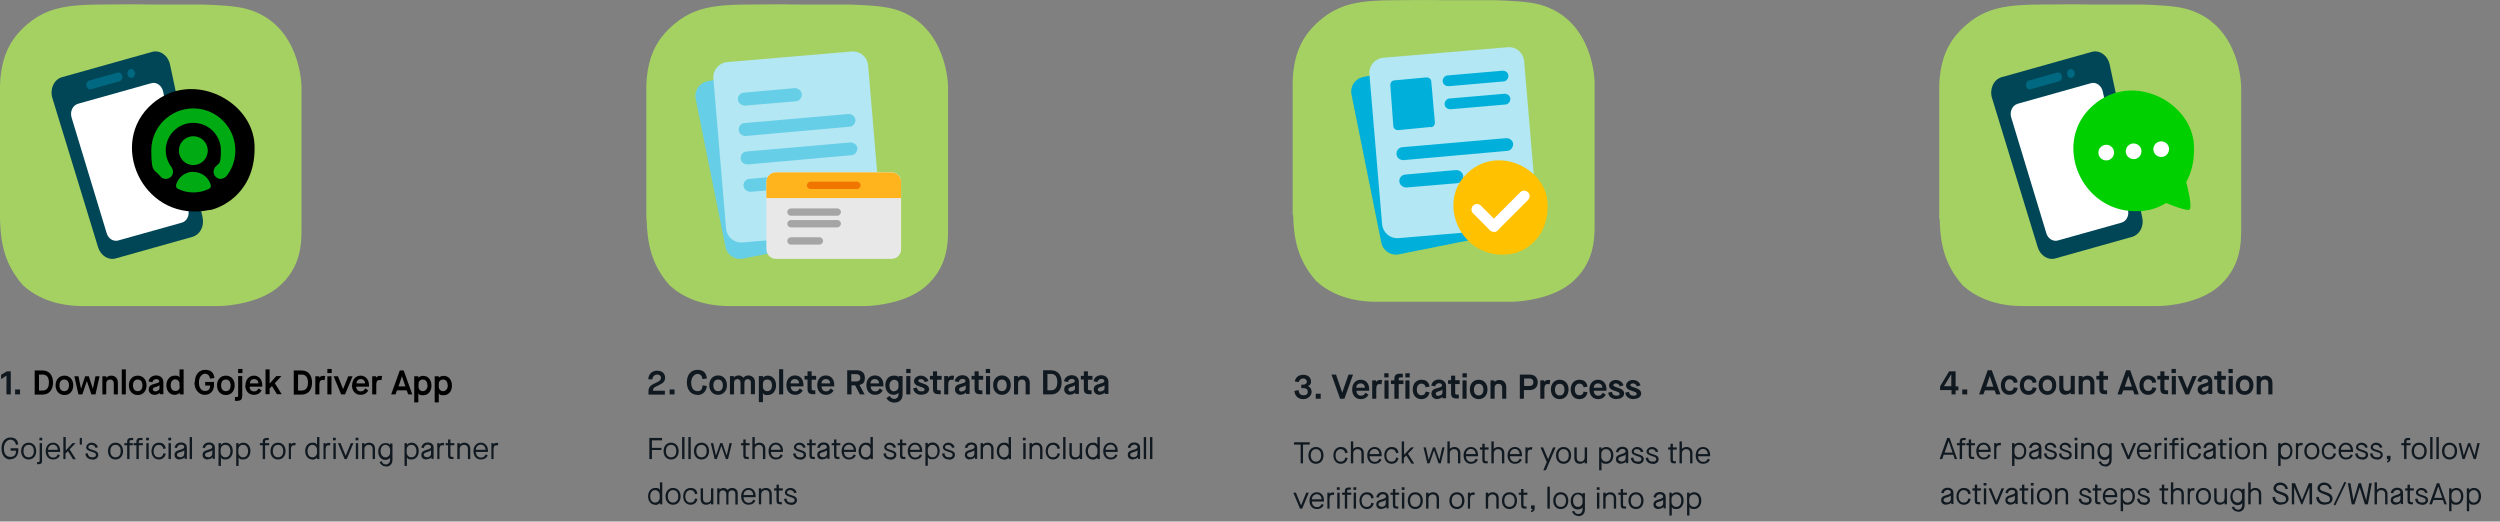 <?xml version="1.0" encoding="UTF-8"?>
<svg id="Layer_1" xmlns="http://www.w3.org/2000/svg" xmlns:xlink="http://www.w3.org/1999/xlink" version="1.1" viewBox="0 0 1160 242">
  <rect x="0" y="0" width="1160" height="242" fill="#808080" stroke="none"/>
  <!-- Generator: Adobe Illustrator 29.2.1, SVG Export Plug-In . SVG Version: 2.1.0 Build 116)  -->
  <defs>
    <style>
      .st0 {
        fill: none;
      }

      .st1 {
        fill: #e8e8e8;
      }

      .st1, .st2, .st3, .st4, .st5, .st6, .st7, .st8, .st9, .st10, .st11, .st12, .st13, .st14, .st15 {
        fill-rule: evenodd;
      }

      .st2 {
        fill: #a5d162;
      }

      .st3 {
        fill: #fff;
      }

      .st4 {
        fill: #00afda;
      }

      .st5 {
        fill: #66cee6;
      }

      .st6 {
        fill: #00d000;
      }

      .st16 {
        isolation: isolate;
      }

      .st7 {
        fill: #b3e7f3;
      }

      .st17 {
        fill: #101820;
      }

      .st9 {
        fill: #ffb31c;
      }

      .st10 {
        fill: #f07600;
      }

      .st11 {
        fill: #a5a5a5;
      }

      .st12 {
        fill: #00aa13;
      }

      .st13 {
        fill: #ffc100;
      }

      .st14 {
        fill: #006880;
      }

      .st15 {
        fill: #004656;
      }
    </style>
  </defs>
  <g>
    <path class="st2" d="M0,101.6c.3,10.9,1.9,20.8,10.7,30.8,5.7,5.2,14.3,9.3,26.5,9.6h64.5c5-.1,18.6-1.5,27.3-8.7,10.8-9,10.9-20.6,10.9-27V40.4s0-29-25.2-36.2c-5.7-1.6-15-1.9-20.8-2.1h-24.1c-8.5-.2-16.1,0-22.3,0-17,0-26.1,1.7-35,9.3C4.4,18.4.6,26.5,0,39.3v62.3Z"/>
    <path class="st15" d="M53.7,119.9l35.6-10c3.5-1,5.6-4.9,4.7-9l-15.1-70.9c-.9-4.3-4.7-7-8.4-5.9l-41.7,11.7c-3.7,1-5.8,5.5-4.5,9.7l21.2,69.2c1.2,3.9,4.8,6.2,8.2,5.2Z"/>
    <path class="st3" d="M36,48.2l34.2-9.6c2.4-.7,4.9,1.1,5.5,3.9l11.7,55c.6,2.6-.8,5.2-3,5.8l-29.6,8.3c-2.2.6-4.6-.9-5.3-3.4l-16.3-53.7c-.8-2.7.5-5.6,2.9-6.3h0Z"/>
    <path class="st8" d="M97.4,97.5c6.5-1.4,21.5-9,20.7-30.2-.8-21.2-30.9-36.2-49.3-17.4-18.4,18.9-1.1,53.8,28.5,47.5h0Z"/>
    <path class="st12" d="M89.7,50.3c-10.7,0-19.5,8.7-19.5,19.5s1.4,8.5,4.1,11.9c1.1,1.5,3.2,1.7,4.7.6s1.7-3.2.6-4.7c-1.7-2.3-2.7-5-2.7-7.8,0-7.1,5.7-12.8,12.8-12.8s12.8,5.7,12.8,12.8-.9,5.6-2.7,7.8c-1.1,1.5-.9,3.6.6,4.7.6.5,1.3.7,2,.7s2-.5,2.7-1.3c2.7-3.4,4.1-7.5,4.1-11.9,0-10.7-8.7-19.5-19.5-19.5Z"/>
    <path class="st12" d="M89.7,79.7c-3.8,0-7.1,2.6-8,6.1-.2.7.2,1.5.8,1.8,2.2,1.1,4.6,1.7,7.2,1.7s5.1-.6,7.3-1.7c.7-.3,1-1.1.8-1.8-1-3.5-4.2-6-8-6h-.1Z"/>
    <path class="st12" d="M89.7,76.6c3.7,0,6.7-3,6.7-6.7s-3-6.7-6.7-6.7-6.7,3-6.7,6.7,3,6.7,6.7,6.7Z"/>
    <path class="st14" d="M55.5,37.7l-13.2,3.7c-1,.3-2-.4-2.2-1.5-.3-1.1.3-2.2,1.2-2.5l13.2-3.7c1-.3,2,.4,2.2,1.5.3,1.1-.3,2.2-1.2,2.5Z"/>
    <path class="st14" d="M61.4,36.1c-1,.3-2-.4-2.2-1.5-.3-1.1.3-2.2,1.2-2.5,1-.3,2,.4,2.2,1.5.3,1.1-.3,2.2-1.2,2.5Z"/>
  </g>
  <path class="st2" d="M300,101.6c.4,10.9,1.9,20.8,10.7,30.8,5.7,5.2,14.3,9.3,26.5,9.6h64.5c5-.1,18.6-1.5,27.3-8.7,10.8-9,10.9-20.6,10.9-27V40.4s0-29-25.1-36.2c-5.7-1.6-15-1.9-20.8-2.1h-24.1c-8.5-.2-16.1,0-22.3,0-17,0-26.1,1.7-35,9.3-8.2,7-12.1,15.1-12.7,27.9v62.3s.1,0,.1,0Z"/>
  <path class="st5" d="M401.7,108.6l-56.9,11.4c-3.8.8-7.5-1.7-8.2-5.5l-13.8-68.6c-.8-3.8,1.7-7.5,5.5-8.2l56.9-11.4c3.8-.8,7.5,1.7,8.2,5.5l13.8,68.6c.8,3.8-1.7,7.5-5.5,8.2Z"/>
  <path class="st7" d="M402.3,107.6l-57.8,4.9c-3.9.3-7.2-2.5-7.6-6.4l-5.9-69.7c-.3-3.9,2.5-7.2,6.4-7.6l57.8-4.9c3.9-.3,7.2,2.5,7.6,6.4l5.9,69.7c.3,3.9-2.5,7.2-6.4,7.6Z"/>
  <path class="st5" d="M397.2,100.5l-11.7,1c-1.3,0-2.5-.9-2.6-2.2h0c-.1-1.3.9-2.5,2.2-2.6l11.7-1c1.3,0,2.5.9,2.6,2.2.1,1.3-.9,2.5-2.2,2.6Z"/>
  <path class="st5" d="M345,86.3c-.2-1.7,1.1-3.2,2.7-3.3l23.6-2.1c1.6,0,3.1,1,3.3,2.7h0c.2,1.7-1,3.2-2.7,3.4l-23.6,2c-1.6,0-3.1-1.1-3.3-2.7Z"/>
  <path class="st1" d="M413.7,120.1h-53.7c-2.4,0-4.4-2-4.4-4.4v-31.4c0-2.4,2-4.4,4.4-4.4h53.7c2.4,0,4.4,2,4.4,4.4v31.4c0,2.4-1.9,4.4-4.4,4.4Z"/>
  <path class="st11" d="M380.2,113.5h-13.2c-1,0-1.7-.8-1.7-1.7s.8-1.7,1.7-1.7h13.2c1,0,1.7.8,1.7,1.7s-.8,1.7-1.7,1.7Z"/>
  <path class="st11" d="M388.5,105.5h-21.5c-1,0-1.7-.8-1.7-1.7s.8-1.7,1.7-1.7h21.5c.9,0,1.7.8,1.7,1.7s-.8,1.7-1.7,1.7Z"/>
  <path class="st11" d="M388.5,100.1h-21.5c-1,0-1.7-.8-1.7-1.7s.8-1.7,1.7-1.7h21.5c.9,0,1.7.8,1.7,1.7s-.8,1.7-1.7,1.7Z"/>
  <path class="st9" d="M418.1,84.4v7.5h-62.5v-7.5c0-2.4,2-4.4,4.4-4.4h53.7c2.4,0,4.4,2,4.4,4.4Z"/>
  <path class="st10" d="M397.6,87.7h-21.5c-1,0-1.7-.8-1.7-1.7s.8-1.7,1.7-1.7h21.5c.9,0,1.7.8,1.7,1.7s-.8,1.7-1.7,1.7Z"/>
  <path class="st5" d="M343.7,73.6h0c-.2-1.7,1-3.2,2.7-3.3l48.2-4.2c1.6,0,3.1,1.1,3.2,2.7s-1.1,3.1-2.7,3.2l-48.2,4.3c-1.6,0-3.1-1-3.2-2.7Z"/>
  <path class="st5" d="M342.8,60.4h0c-.2-1.7,1-3.2,2.7-3.3l48.2-4.2c1.6,0,3.1,1.1,3.2,2.7.1,1.6-1.1,3.1-2.7,3.2l-48.2,4.3c-1.6,0-3.1-1-3.2-2.7Z"/>
  <path class="st5" d="M342.4,46.3c-.2-1.7,1.1-3.2,2.7-3.3l23.6-2.1c1.6,0,3.1,1,3.3,2.7h0c.2,1.7-1,3.2-2.7,3.4l-23.6,2c-1.6,0-3.1-1.1-3.3-2.7Z"/>
  <path class="st17" d="M303.2,180.3c-.2.3-.2.5-.2,1h5.5v1.8h-7.6v-1.4c0-.8.1-1.6.6-2.2.5-.7,1.3-1.2,2.7-1.8,2-.9,2.5-1.5,2.5-2.4s-.7-1.5-1.8-1.5-2.1.8-2.2,2.2h-1.9c.1-2.4,1.7-4,4.1-4s3.7,1.4,3.7,3.2-.9,2.6-3.1,3.6c-1.7.8-2,1-2.3,1.4h0ZM313,183h-2.3v-2.3h2.3v2.3ZM323.6,183.2c-3,0-4.9-2.3-4.9-5.8s1.9-5.8,4.9-5.8,4.1,1.6,4.4,4l-2,.3c-.3-1.6-1.1-2.4-2.4-2.4s-2.9,1.5-2.9,4,1.1,4,2.9,4,2.2-.9,2.4-2.7l2,.3c-.3,2.6-2,4.2-4.4,4.2h0ZM333.2,183.2c-2.4,0-4.1-1.8-4.1-4.5s1.7-4.5,4.1-4.5,4.1,1.8,4.1,4.5-1.7,4.5-4.1,4.5ZM333.2,181.5c1.4,0,2.2-1,2.2-2.7s-.8-2.7-2.2-2.7-2.2,1-2.2,2.7.8,2.7,2.2,2.7ZM340.6,183h-1.9v-8.5h1.8v.7h0c.5-.6,1.3-1,2.2-1s1.7.4,2.2,1.1h0c.6-.7,1.3-1.1,2.3-1.1,1.8,0,3.1,1.3,3.1,3v5.7h-1.9v-5.4c0-1-.6-1.6-1.5-1.6s-1.5.7-1.5,1.7v5.3h-1.8v-5.4c0-1-.6-1.6-1.5-1.6s-1.5.7-1.5,1.7v5.3h0ZM354,186.6h-1.9v-12.1h1.9v.7h0c.5-.6,1.4-.9,2.3-.9,2.2,0,3.8,1.9,3.8,4.5s-1.6,4.5-3.8,4.5-1.8-.4-2.3-.9h0v4.3h0ZM356,181.5c1.4,0,2.2-1,2.2-2.7s-.8-2.7-2.2-2.7-2,.9-2,2v1.4c0,1.2.9,2,2,2ZM363.4,183h-1.9v-11.7h1.9v11.7ZM368.9,183.2c-2.4,0-4-1.8-4-4.5s1.6-4.5,4-4.5,3.9,1.8,3.9,4.4v.7h-5.9c0,1.3.8,2.3,2,2.3s1.6-.4,2.2-1.4l1.4,1c-.8,1.3-2,2-3.6,2ZM366.8,177.9h4c0-1.2-.8-2-2-2s-2,.8-2,2ZM378.7,174.5v1.7h-2.1v4.2c0,.5.2.7.9.7h.8v1.8h-1c-1.9,0-2.6-.7-2.6-2.5v-4.3h-1.4v-1.7h1.4v-2.1h1.9v2.1h2.1ZM383.2,183.2c-2.4,0-4-1.8-4-4.5s1.6-4.5,4-4.5,3.9,1.8,3.9,4.4v.7h-5.9c0,1.3.8,2.3,2,2.3s1.6-.4,2.2-1.4l1.4,1c-.8,1.3-2,2-3.6,2ZM381.2,177.9h4c0-1.2-.8-2-2-2s-2,.8-2,2ZM398.8,178.6h0l2.4,4.4h-2.2l-2.2-4.2h-1.7v4.2h-2v-11.2h4.4c2.4,0,3.8,1.3,3.8,3.5s-.9,2.9-2.4,3.3h0ZM395,173.6v3.4h2.2c1.3,0,2-.6,2-1.7s-.7-1.7-2-1.7h-2.2ZM406,183.2c-2.4,0-4-1.8-4-4.5s1.6-4.5,4-4.5,3.9,1.8,3.9,4.4v.7h-5.9c0,1.3.8,2.3,2,2.3s1.6-.4,2.2-1.4l1.4,1c-.8,1.3-2,2-3.6,2ZM403.9,177.9h4c0-1.2-.8-2-2-2s-2,.8-2,2ZM415,186.8c-1.6,0-3-.8-3.7-2.1l1.5-1c.6,1,1.2,1.4,2.2,1.4s1.9-.8,1.9-2.1v-.8h0c-.4.6-1.3,1-2.3,1-2.2,0-3.8-1.9-3.8-4.5s1.6-4.4,3.8-4.4,1.8.3,2.3.9h0v-.7h1.9v8.6c0,2.3-1.5,3.7-3.8,3.7h0ZM414.9,181.5c1.1,0,2-.9,2-2v-1.3c0-1.2-.9-2-2-2s-2.2,1-2.2,2.7.8,2.7,2.2,2.7h0ZM422.5,173.1h-2v-1.9h2v1.9ZM422.4,183h-1.9v-8.5h1.9v8.5ZM427.7,183.2c-2.3,0-3.7-1.1-4-3l1.7-.4c.3,1.3.9,1.8,2.2,1.8s1.4-.4,1.4-.9-.4-.8-2.1-1.3c-2-.6-2.8-1.3-2.8-2.6s1.4-2.5,3.1-2.5,3.2,1,3.6,2.5l-1.7.5c-.3-.9-.9-1.4-1.8-1.4s-1.2.4-1.2.8.3.6,1.8,1.1c2.2.7,3.2,1.4,3.2,2.8s-1.4,2.5-3.3,2.5h-.1ZM436.9,174.5v1.7h-2.1v4.2c0,.5.2.7.9.7h.8v1.8h-1c-1.9,0-2.6-.7-2.6-2.5v-4.3h-1.4v-1.7h1.4v-2.1h1.9v2.1h2.1ZM440,183h-1.9v-8.5h1.8v.7h0c.4-.5,1-.9,1.8-.9s.7,0,1,.1l-.3,1.9c-.4,0-.6-.1-.9-.1-1,0-1.5.7-1.5,2v4.8ZM445.9,183.2c-1.7,0-2.8-1-2.8-2.5s.8-2.2,3-2.7c1.4-.4,1.9-.6,1.9-1.2s-.5-1-1.4-1-1.6.6-1.8,1.5l-1.8-.4c.3-1.7,1.7-2.8,3.6-2.8s3.3,1.2,3.3,3.1v5.6h-1.7v-.7h0c-.5.6-1.3,1-2.3,1h0ZM446.2,181.6c1.1,0,1.9-.6,1.9-1.4v-1.5h0c-.2.3-.6.5-1.5.8-1.2.3-1.6.6-1.6,1.2s.4,1,1.2,1h0ZM456.2,174.5v1.7h-2.1v4.2c0,.5.2.7.9.7h.8v1.8h-1c-1.9,0-2.6-.7-2.6-2.5v-4.3h-1.4v-1.7h1.4v-2.1h1.9v2.1h2.1ZM459.4,173.1h-2v-1.9h2v1.9ZM459.4,183h-1.9v-8.5h1.9v8.5ZM464.9,183.2c-2.4,0-4.1-1.8-4.1-4.5s1.7-4.5,4.1-4.5,4.1,1.8,4.1,4.5-1.7,4.5-4.1,4.5ZM464.9,181.5c1.4,0,2.2-1,2.2-2.7s-.8-2.7-2.2-2.7-2.2,1-2.2,2.7.8,2.7,2.2,2.7ZM472.4,183h-1.9v-8.5h1.8v.8h0c.5-.6,1.4-1,2.3-1,1.9,0,3.2,1.3,3.2,3.3v5.4h-1.9v-5.1c0-1.1-.6-1.8-1.7-1.8s-1.8.7-1.8,1.8v5.1ZM487.7,183h-3.7v-11.2h3.7c3,0,4.9,2.1,4.9,5.6s-1.9,5.6-4.9,5.6h0ZM486,173.6v7.5h1.7c1.8,0,2.9-1.2,2.9-3.8s-1.1-3.8-2.9-3.8h-1.7ZM496.6,183.2c-1.7,0-2.8-1-2.8-2.5s.8-2.2,3-2.7c1.4-.4,1.9-.6,1.9-1.2s-.5-1-1.4-1-1.6.6-1.8,1.5l-1.8-.4c.3-1.7,1.7-2.8,3.6-2.8s3.3,1.2,3.3,3.1v5.6h-1.7v-.7h0c-.5.6-1.3,1-2.3,1h0ZM496.9,181.6c1.1,0,1.9-.6,1.9-1.4v-1.5h0c-.2.3-.6.5-1.5.8-1.2.3-1.6.6-1.6,1.2s.4,1,1.2,1h0ZM506.9,174.5v1.7h-2.1v4.2c0,.5.2.7.9.7h.8v1.8h-1c-1.9,0-2.6-.7-2.6-2.5v-4.3h-1.4v-1.7h1.4v-2.1h1.9v2.1h2.1ZM510.3,183.2c-1.7,0-2.8-1-2.8-2.5s.8-2.2,3-2.7c1.4-.4,1.9-.6,1.9-1.2s-.5-1-1.4-1-1.6.6-1.8,1.5l-1.8-.4c.3-1.7,1.7-2.8,3.6-2.8s3.3,1.2,3.3,3.1v5.6h-1.7v-.7h0c-.5.6-1.3,1-2.3,1h0ZM510.6,181.6c1.1,0,1.9-.6,1.9-1.4v-1.5h0c-.2.3-.6.5-1.5.8-1.2.3-1.6.6-1.6,1.2s.4,1,1.2,1h0Z"/>
  <path class="st17" d="M302.4,213h-1.1v-9.8h5.9v1.1h-4.7v3.5h4.4v1h-4.4v4.2h0ZM311.4,213.2c-2.1,0-3.5-1.6-3.5-3.9s1.4-3.9,3.5-3.9,3.5,1.6,3.5,3.9-1.4,3.9-3.5,3.9ZM311.4,212.2c1.5,0,2.4-1.1,2.4-2.9s-.9-2.9-2.4-2.9-2.4,1.1-2.4,2.9.9,2.9,2.4,2.9ZM317.6,213h-1.1v-10.2h1.1v10.2ZM320.5,213h-1.1v-10.2h1.1v10.2ZM325.5,213.2c-2.1,0-3.5-1.6-3.5-3.9s1.4-3.9,3.5-3.9,3.5,1.6,3.5,3.9-1.4,3.9-3.5,3.9ZM325.5,212.2c1.5,0,2.4-1.1,2.4-2.9s-.9-2.9-2.4-2.9-2.4,1.1-2.4,2.9.9,2.9,2.4,2.9ZM332.6,213h-1l-1.8-7.4h1.1l1.3,5.8h0l2-5.8h1l2,5.8h0l1.3-5.8h1.1l-1.8,7.4h-1l-2.1-6.1h0l-2.1,6.1ZM347.8,205.6v1h-1.8v4.7c0,.5.2.7.8.7h.6v1h-.7c-1.3,0-1.8-.4-1.8-1.7v-4.7h-1.1v-1h1.1v-1.7h1.1v1.7h1.8ZM350.2,213h-1.1v-10.2h1.1v3.5h0c.4-.5,1.3-.9,2.1-.9,1.7,0,2.8,1.1,2.8,2.8v4.8h-1.1v-4.7c0-1.2-.7-1.9-1.8-1.9s-2,.8-2,1.9v4.7h0ZM360,213.2c-2.1,0-3.4-1.6-3.4-3.9s1.4-3.9,3.4-3.9,3.3,1.5,3.3,3.7v.6h-5.6c0,1.4.9,2.6,2.3,2.6s1.6-.4,2.3-1.5l.9.5c-.6,1.3-1.7,1.9-3.2,1.9h0ZM357.7,208.7h4.5c0-1.3-.9-2.4-2.2-2.4s-2.3,1.1-2.3,2.4ZM371.3,213.2c-1.9,0-3.1-1-3.3-2.7l1.1-.2c.2,1.4.9,1.9,2.2,1.9s1.6-.5,1.6-1.2-.4-.9-2-1.4c-1.9-.6-2.5-1.1-2.5-2.1s1.1-2.1,2.5-2.1,2.7.9,2.9,2.2l-1.1.2c-.3-.9-.9-1.4-1.9-1.4s-1.4.5-1.4,1.1.4.8,1.8,1.2c2.1.6,2.8,1.2,2.8,2.4s-1.1,2.2-2.7,2.2h0ZM378.5,205.6v1h-1.8v4.7c0,.5.2.7.8.7h.6v1h-.7c-1.3,0-1.8-.4-1.8-1.7v-4.7h-1.1v-1h1.1v-1.7h1.1v1.7h1.8ZM381.6,213.2c-1.5,0-2.4-.8-2.4-2.1s.7-1.9,2.6-2.4c1.4-.3,1.9-.7,1.9-1.3s-.6-1.1-1.5-1.1-1.7.6-1.9,1.6l-1.1-.2c.3-1.5,1.4-2.4,3-2.4s2.7.9,2.7,2.4v5.2h-1v-.8h0c-.4.6-1.3,1-2.2,1h-.1ZM381.7,212.2c1.2,0,2-.7,2-1.7v-1.7h0c-.2.4-.6.6-1.6.9-1.3.3-1.8.7-1.8,1.3s.5,1.1,1.4,1.1h0ZM389.9,205.6v1h-1.8v4.7c0,.5.2.7.8.7h.6v1h-.7c-1.3,0-1.8-.4-1.8-1.7v-4.7h-1.1v-1h1.1v-1.7h1.1v1.7h1.8ZM393.9,213.2c-2.1,0-3.4-1.6-3.4-3.9s1.4-3.9,3.4-3.9,3.3,1.5,3.3,3.7v.6h-5.6c0,1.4.9,2.6,2.3,2.6s1.6-.4,2.3-1.5l.9.5c-.6,1.3-1.7,1.9-3.1,1.9h0ZM391.6,208.7h4.5c0-1.3-.9-2.4-2.2-2.4s-2.3,1.1-2.3,2.4ZM401.7,213.2c-1.9,0-3.3-1.6-3.3-3.9s1.4-3.9,3.3-3.9,1.7.4,2.2,1h0v-3.6h1.1v10.2h-1v-.7h0c-.5.6-1.3,1-2.2,1h-.1ZM401.8,212.2c1.2,0,2.1-1,2.1-2.2v-1.4c0-1.2-1-2.2-2.2-2.2s-2.2,1.1-2.2,2.9.9,2.9,2.3,2.9h0ZM413.2,213.2c-1.9,0-3.1-1-3.3-2.7l1.1-.2c.2,1.4.9,1.9,2.2,1.9s1.6-.5,1.6-1.2-.4-.9-2-1.4c-1.9-.6-2.5-1.1-2.5-2.1s1.1-2.1,2.5-2.1,2.7.9,2.9,2.2l-1.1.2c-.3-.9-.9-1.4-1.9-1.4s-1.4.5-1.4,1.1.4.8,1.8,1.2c2.1.6,2.8,1.2,2.8,2.4s-1.1,2.2-2.7,2.2h0ZM420.5,205.6v1h-1.8v4.7c0,.5.2.7.8.7h.6v1h-.7c-1.3,0-1.8-.4-1.8-1.7v-4.7h-1.1v-1h1.1v-1.7h1.1v1.7h1.8ZM424.6,213.2c-2.1,0-3.4-1.6-3.4-3.9s1.4-3.9,3.4-3.9,3.3,1.5,3.3,3.7v.6h-5.6c0,1.4.9,2.6,2.3,2.6s1.6-.4,2.3-1.5l.9.5c-.6,1.3-1.7,1.9-3.1,1.9h0ZM422.3,208.7h4.5c0-1.3-.9-2.4-2.2-2.4s-2.3,1.1-2.3,2.4ZM430.5,216.1h-1.1v-10.6h1.1v.8h0c.5-.6,1.3-1,2.2-1,2,0,3.3,1.6,3.3,3.9s-1.4,3.9-3.3,3.9-1.7-.4-2.2-1h0v3.9h0ZM432.7,212.2c1.4,0,2.3-1.1,2.3-2.9s-.9-2.9-2.3-2.9-2.2,1-2.2,2.2v1.4c0,1.2,1,2.2,2.1,2.2h.1ZM440.4,213.2c-1.9,0-3.1-1-3.3-2.7l1.1-.2c.2,1.4.9,1.9,2.2,1.9s1.6-.5,1.6-1.2-.4-.9-2-1.4c-1.9-.6-2.5-1.1-2.5-2.1s1.1-2.1,2.5-2.1,2.7.9,2.9,2.2l-1.1.2c-.3-.9-.9-1.4-1.9-1.4s-1.4.5-1.4,1.1.4.8,1.8,1.2c2.1.6,2.8,1.2,2.8,2.4s-1.1,2.2-2.7,2.2h0ZM450.1,213.2c-1.5,0-2.4-.8-2.4-2.1s.7-1.9,2.6-2.4c1.4-.3,1.9-.7,1.9-1.3s-.6-1.1-1.5-1.1-1.7.6-1.9,1.6l-1.1-.2c.3-1.5,1.4-2.4,3-2.4s2.7.9,2.7,2.4v5.2h-1v-.8h0c-.4.6-1.3,1-2.2,1h-.1ZM450.1,212.2c1.2,0,2-.7,2-1.7v-1.7h0c-.2.4-.6.6-1.6.9-1.3.3-1.8.7-1.8,1.3s.5,1.1,1.4,1.1h0ZM456.1,213h-1.1v-7.4h1.1v.7h0c.4-.5,1.3-.9,2.1-.9,1.7,0,2.8,1.1,2.8,2.8v4.8h-1.1v-4.7c0-1.2-.7-1.9-1.8-1.9s-2,.8-2,1.9v4.7h0ZM465.8,213.2c-1.9,0-3.3-1.6-3.3-3.9s1.4-3.9,3.3-3.9,1.7.4,2.2,1h0v-3.6h1.1v10.2h-1v-.7h0c-.5.6-1.3,1-2.2,1h-.1ZM465.9,212.2c1.2,0,2.1-1,2.1-2.2v-1.4c0-1.2-1-2.2-2.2-2.2s-2.2,1.1-2.2,2.9.9,2.9,2.3,2.9h0ZM475.9,204.3h-1.3v-1.2h1.3v1.2ZM475.9,213h-1.1v-7.4h1.1v7.4ZM478.8,213h-1.1v-7.4h1.1v.7h0c.4-.5,1.3-.9,2.1-.9,1.7,0,2.8,1.1,2.8,2.8v4.8h-1.1v-4.7c0-1.2-.7-1.9-1.8-1.9s-2,.8-2,1.9v4.7h0ZM488.6,213.2c-2,0-3.4-1.6-3.4-3.9s1.4-3.9,3.4-3.9,3,1.1,3.2,2.7l-1.1.2c-.2-1.2-1-1.9-2.2-1.9s-2.3,1.1-2.3,2.9.9,2.9,2.3,2.9,2-.7,2.2-1.9l1.1.2c-.3,1.7-1.5,2.7-3.2,2.7ZM494.4,213h-1.1v-10.2h1.1v10.2ZM498.8,213.2c-1.7,0-2.6-1-2.6-2.8v-4.8h1.1v4.7c0,1.3.6,1.9,1.8,1.9s1.9-.8,1.9-1.9v-4.7h1.1v7.4h-1.1v-.7h0c-.5.5-1.3.9-2.2.9h0ZM507,213.2c-1.9,0-3.3-1.6-3.3-3.9s1.4-3.9,3.3-3.9,1.7.4,2.2,1h0v-3.6h1.1v10.2h-1.1v-.7h0c-.5.6-1.3,1-2.2,1h0ZM507.1,212.2c1.2,0,2.1-1,2.1-2.2v-1.4c0-1.2-1-2.2-2.2-2.2s-2.2,1.1-2.2,2.9.9,2.9,2.3,2.9h0ZM515.3,213.2c-2.1,0-3.4-1.6-3.4-3.9s1.4-3.9,3.4-3.9,3.3,1.5,3.3,3.7v.6h-5.6c0,1.4.9,2.6,2.3,2.6s1.6-.4,2.3-1.5l.9.5c-.6,1.3-1.7,1.9-3.1,1.9h-.1ZM513,208.7h4.5c0-1.3-.9-2.4-2.2-2.4s-2.3,1.1-2.3,2.4ZM525.7,213.2c-1.5,0-2.4-.8-2.4-2.1s.7-1.9,2.6-2.4c1.4-.3,1.9-.7,1.9-1.3s-.6-1.1-1.5-1.1-1.7.6-1.9,1.6l-1.1-.2c.3-1.5,1.4-2.4,3-2.4s2.7.9,2.7,2.4v5.2h-1v-.8h0c-.4.6-1.3,1-2.2,1h0ZM525.8,212.2c1.2,0,2-.7,2-1.7v-1.7h0c-.2.4-.6.6-1.6.9-1.3.3-1.8.7-1.8,1.3s.5,1.1,1.4,1.1h0ZM531.8,213h-1.1v-10.2h1.1v10.2ZM534.7,213h-1.1v-10.2h1.1v10.2ZM304,234.2c-1.9,0-3.3-1.6-3.3-3.9s1.4-3.9,3.3-3.9,1.7.4,2.2,1h0v-3.6h1.1v10.2h-1v-.7h0c-.5.6-1.3,1-2.2,1h-.1ZM304,233.2c1.2,0,2.1-1,2.1-2.2v-1.4c0-1.2-1-2.2-2.2-2.2s-2.2,1.1-2.2,2.9.9,2.9,2.3,2.9h0ZM312.3,234.2c-2.1,0-3.5-1.6-3.5-3.9s1.4-3.9,3.5-3.9,3.5,1.6,3.5,3.9-1.4,3.9-3.5,3.9ZM312.3,233.2c1.5,0,2.4-1.1,2.4-2.9s-.9-2.9-2.4-2.9-2.4,1.1-2.4,2.9.9,2.9,2.4,2.9ZM320.4,234.2c-2,0-3.4-1.6-3.4-3.9s1.4-3.9,3.4-3.9,3,1.1,3.2,2.7l-1.1.2c-.2-1.2-1-1.9-2.2-1.9s-2.3,1.1-2.3,2.9.9,2.9,2.3,2.9,2-.7,2.2-1.9l1.1.2c-.3,1.7-1.5,2.7-3.2,2.7ZM327.7,234.2c-1.7,0-2.6-1-2.6-2.8v-4.8h1.1v4.7c0,1.3.6,1.9,1.8,1.9s1.9-.8,1.9-1.9v-4.7h1.1v7.4h-1.1v-.7h0c-.5.5-1.3.9-2.2.9h0ZM333.9,234h-1.1v-7.4h1.1v.6h0c.4-.5,1.1-.8,1.8-.8s1.6.4,1.9,1h0c.5-.6,1.2-1,2.1-1,1.4,0,2.6.9,2.6,2.5v5.2h-1.1v-5c0-1-.6-1.6-1.6-1.6s-1.6.7-1.6,1.7v4.9h-1v-5c0-1-.7-1.6-1.6-1.6s-1.6.7-1.6,1.7v4.9h.1ZM347.3,234.2c-2.1,0-3.4-1.6-3.4-3.9s1.4-3.9,3.4-3.9,3.3,1.5,3.3,3.7v.6h-5.6c0,1.4.9,2.6,2.3,2.6s1.6-.4,2.3-1.5l.9.5c-.6,1.3-1.7,1.9-3.1,1.9h0ZM345,229.7h4.5c0-1.3-.9-2.4-2.2-2.4s-2.3,1.1-2.3,2.4ZM353.2,234h-1.1v-7.4h1.1v.7h0c.4-.5,1.3-.9,2.1-.9,1.7,0,2.8,1.1,2.8,2.8v4.8h-1.1v-4.7c0-1.2-.7-1.9-1.8-1.9s-2,.8-2,1.9v4.7h0ZM363.2,226.6v1h-1.8v4.7c0,.5.2.7.8.7h.6v1h-.7c-1.3,0-1.8-.4-1.8-1.7v-4.7h-1.1v-1h1.1v-1.7h1.1v1.7h1.8ZM367.1,234.2c-1.9,0-3.1-1-3.3-2.7l1.1-.2c.2,1.4.9,1.9,2.2,1.9s1.6-.5,1.6-1.2-.4-.9-2-1.4c-1.9-.6-2.5-1.1-2.5-2.1s1.1-2.1,2.5-2.1,2.7.9,2.9,2.2l-1.1.2c-.3-.9-.9-1.4-1.9-1.4s-1.4.5-1.4,1.1.4.8,1.8,1.2c2.1.6,2.8,1.2,2.8,2.4s-1.1,2.2-2.7,2.2h0Z"/>
  <path class="st2" d="M600,99.6c.3,10.9,1.9,20.8,10.7,30.8,5.7,5.2,14.3,9.3,26.5,9.6h64.5c5-.1,18.6-1.5,27.3-8.7,10.8-9,10.9-20.6,10.9-27V38.4s0-29-25.2-36.2c-5.7-1.6-15-1.9-20.8-2.1h-24.1c-8.5-.2-16.1,0-22.3,0-17,0-26.1,1.7-35,9.3-8.2,7-12.1,15.1-12.7,27.9v62.3h.2,0Z"/>
  <path class="st4" d="M706,106.6l-56.9,11.4c-3.8.8-7.5-1.7-8.2-5.5l-13.8-68.6c-.8-3.8,1.7-7.5,5.5-8.2l56.9-11.4c3.8-.8,7.5,1.7,8.2,5.5l13.8,68.6c.8,3.8-1.7,7.5-5.5,8.2Z"/>
  <path class="st7" d="M706.7,105.6l-57.8,4.9c-3.9.3-7.2-2.5-7.6-6.4l-5.9-69.7c-.3-3.9,2.5-7.2,6.4-7.6l57.8-4.9c3.9-.3,7.2,2.5,7.6,6.4l5.9,69.7c.3,3.9-2.5,7.2-6.4,7.6Z"/>
  <path class="st4" d="M701.6,98.5l-11.7,1c-1.3,0-2.5-.9-2.6-2.2h0c0-1.3.9-2.5,2.2-2.6l11.7-1c1.3,0,2.5.9,2.6,2.2,0,1.3-.9,2.5-2.2,2.6Z"/>
  <path class="st4" d="M649.3,84.3c-.2-1.7,1.1-3.2,2.7-3.3l23.6-2.1c1.6,0,3.1,1,3.3,2.7h0c.2,1.7-1,3.2-2.7,3.4l-23.6,2c-1.6,0-3.1-1.1-3.3-2.7Z"/>
  <path class="st13" d="M702.2,117.6c5-1,16.5-6.9,15.9-23.2s-23.7-27.9-37.9-13.4-.8,41.3,22,36.6Z"/>
  <path class="st3" d="M693.2,107.5c-.6,0-1.3-.2-1.8-.7-1-1-1-2.6,0-3.6l14-14c1-1,2.6-1,3.6,0s1,2.6,0,3.6l-14,14c-.5.5-1.1.7-1.8.7Z"/>
  <path class="st3" d="M693.1,107.5c-.6,0-1.3-.2-1.8-.7l-7.8-7.8c-1-1-1-2.6,0-3.6s2.6-1,3.6,0l7.8,7.8c1,1,1,2.6,0,3.6s-1.1.7-1.8.7Z"/>
  <path class="st4" d="M648,71.6h0c-.2-1.7,1-3.2,2.7-3.3l48.2-4.2c1.6,0,3.1,1.1,3.2,2.7,0,1.6-1.1,3.1-2.7,3.2l-48.2,4.3c-1.6,0-3.1-1-3.2-2.7Z"/>
  <path class="st4" d="M698.5,48.5l-25.5,2.2c-1.4,0-2.6-.9-2.7-2.3,0-1.4.9-2.6,2.3-2.7l25.5-2.2c1.4,0,2.6.9,2.7,2.3h0c0,1.4-.9,2.6-2.3,2.7Z"/>
  <path class="st4" d="M663.9,58.9l-15.2,1.5c-1.1,0-2.1-.7-2.2-1.8l-1.4-19.2c0-1.1.7-2,1.8-2.1l15-1.4c1.1,0,2.1.7,2.2,1.8l1.7,19.2c0,1.1-.7,2-1.8,2.2v-.2h0Z"/>
  <path class="st4" d="M697.6,37.8l-25.5,2.2c-1.4,0-2.6-.9-2.7-2.3,0-1.4.9-2.6,2.3-2.7l25.5-2.2c1.4,0,2.6.9,2.7,2.3,0,1.4-.9,2.6-2.3,2.7Z"/>
  <path class="st17" d="M604.8,185.2c-2.4,0-4-1.4-4.2-3.8l1.9-.4c.2,1.6.9,2.4,2.4,2.4s1.9-.7,1.9-1.7-.7-1.6-2-1.6h-1v-1.6h.8c1.1,0,1.8-.6,1.8-1.4s-.7-1.5-1.7-1.5-1.9.7-2.1,1.7l-1.8-.3c.3-1.9,1.8-3.1,3.9-3.1s3.6,1.2,3.6,3-.6,1.7-1.4,2.2h0c1,.5,1.7,1.4,1.7,2.8s-1.5,3.3-3.8,3.3h0ZM612.8,185h-2.3v-2.3h2.3v2.3ZM623.8,185h-2l-4-11.2h2.1l2.9,8.4h0l2.9-8.4h2.1l-4,11.2ZM631.4,185.2c-2.4,0-4-1.8-4-4.5s1.6-4.5,4-4.5,3.9,1.8,3.9,4.4v.7h-5.9c0,1.3.8,2.3,2,2.3s1.6-.4,2.2-1.4l1.4,1c-.8,1.3-2,2-3.6,2h0ZM629.3,179.9h4c0-1.2-.8-2-2-2s-2,.8-2,2ZM638.6,185h-1.9v-8.5h1.8v.7h0c.4-.5,1-.9,1.8-.9s.7,0,1,.1l-.3,1.9c-.4,0-.6-.1-.9-.1-1,0-1.5.7-1.5,2v4.8h0ZM644.3,175.1h-2v-1.9h2v1.9ZM644.3,185h-1.9v-8.5h1.9v8.5ZM648.9,185h-1.9v-6.8h-1.6v-1.7h1.6v-.9c0-1.4.8-2.2,2.4-2.2h1.5v1.7h-1.2c-.4,0-.7.2-.7.7v.7h2.2v1.7h-2.2v6.8h0ZM654.1,175.1h-2v-1.9h2v1.9ZM654,185h-1.9v-8.5h1.9v8.5ZM659.5,185.2c-2.4,0-4-1.8-4-4.5s1.7-4.5,4-4.5,3.5,1.2,3.8,3.2l-1.8.3c-.2-1.1-.9-1.7-2-1.7s-2.1,1-2.1,2.7.8,2.7,2.1,2.7,1.8-.6,2-1.7l1.8.3c-.3,2-1.8,3.2-3.8,3.2ZM667,185.2c-1.7,0-2.8-1-2.8-2.5s.8-2.2,3-2.7c1.4-.4,1.9-.6,1.9-1.2s-.5-1-1.4-1-1.6.6-1.8,1.5l-1.8-.4c.3-1.7,1.7-2.8,3.6-2.8s3.3,1.2,3.3,3.1v5.6h-1.7v-.7h0c-.5.6-1.3,1-2.3,1h0ZM667.4,183.6c1.1,0,1.9-.6,1.9-1.4v-1.5h0c-.2.3-.6.5-1.5.8-1.2.3-1.6.6-1.6,1.2s.4,1,1.2,1h0ZM677.3,176.5v1.7h-2.1v4.2c0,.5.2.7.9.7h.8v1.8h-1c-1.9,0-2.6-.7-2.6-2.5v-4.3h-1.4v-1.7h1.4v-2.1h1.9v2.1h2.1,0ZM680.6,175.1h-2v-1.9h2v1.9ZM680.5,185h-1.9v-8.5h1.9v8.5ZM686.1,185.2c-2.4,0-4.1-1.8-4.1-4.5s1.7-4.5,4.1-4.5,4.1,1.8,4.1,4.5-1.7,4.5-4.1,4.5ZM686.1,183.5c1.4,0,2.2-1,2.2-2.7s-.8-2.7-2.2-2.7-2.2,1-2.2,2.7.8,2.7,2.2,2.7ZM693.5,185h-1.9v-8.5h1.8v.8h0c.5-.6,1.4-1,2.3-1,1.9,0,3.2,1.3,3.2,3.3v5.4h-1.9v-5.1c0-1.1-.6-1.8-1.7-1.8s-1.8.7-1.8,1.8v5.1h0ZM707.2,185h-2v-11.2h4.5c2.4,0,3.8,1.4,3.8,3.6s-1.4,3.6-3.9,3.6h-2.5v4h.1ZM707.2,175.6v3.5h2.4c1.2,0,1.9-.6,1.9-1.7s-.6-1.8-1.9-1.8h-2.4ZM716.6,185h-1.9v-8.5h1.8v.7h0c.4-.5,1-.9,1.8-.9s.7,0,1,.1l-.3,1.9c-.4,0-.6-.1-.9-.1-1,0-1.5.7-1.5,2v4.8h0ZM723.7,185.2c-2.4,0-4.1-1.8-4.1-4.5s1.7-4.5,4.1-4.5,4.1,1.8,4.1,4.5-1.7,4.5-4.1,4.5ZM723.7,183.5c1.4,0,2.2-1,2.2-2.7s-.8-2.7-2.2-2.7-2.2,1-2.2,2.7.8,2.7,2.2,2.7ZM732.8,185.2c-2.4,0-4-1.8-4-4.5s1.7-4.5,4-4.5,3.5,1.2,3.8,3.2l-1.8.3c-.2-1.1-.9-1.7-2-1.7s-2.1,1-2.1,2.7.8,2.7,2.1,2.7,1.8-.6,2-1.7l1.8.3c-.3,2-1.8,3.2-3.8,3.2ZM741.5,185.2c-2.4,0-4-1.8-4-4.5s1.6-4.5,4-4.5,3.9,1.8,3.9,4.4v.7h-5.9c0,1.3.8,2.3,2,2.3s1.6-.4,2.2-1.4l1.4,1c-.8,1.3-2,2-3.6,2h0ZM739.5,179.9h4c0-1.2-.8-2-2-2s-2,.8-2,2ZM750.2,185.2c-2.3,0-3.7-1.1-4-3l1.7-.4c.3,1.3.9,1.8,2.2,1.8s1.4-.4,1.4-.9-.4-.8-2.1-1.3c-2-.6-2.8-1.3-2.8-2.6s1.4-2.5,3.1-2.5,3.2,1,3.6,2.5l-1.7.5c-.3-.9-.9-1.4-1.8-1.4s-1.2.4-1.2.8.3.6,1.8,1.1c2.2.7,3.2,1.4,3.2,2.8s-1.4,2.5-3.3,2.5h-.1ZM758.1,185.2c-2.3,0-3.7-1.1-4-3l1.7-.4c.3,1.3.9,1.8,2.2,1.8s1.4-.4,1.4-.9-.4-.8-2.1-1.3c-2-.6-2.8-1.3-2.8-2.6s1.4-2.5,3.1-2.5,3.2,1,3.6,2.5l-1.7.5c-.3-.9-.9-1.4-1.8-1.4s-1.2.4-1.2.8.3.6,1.8,1.1c2.2.7,3.2,1.4,3.2,2.8s-1.4,2.5-3.3,2.5h-.1Z"/>
  <path class="st17" d="M604.7,215h-1.2v-8.7h-3.1v-1.1h7.3v1.1h-3.1v8.7h0ZM610.6,215.2c-2.1,0-3.5-1.6-3.5-3.9s1.4-3.9,3.5-3.9,3.5,1.6,3.5,3.9-1.4,3.9-3.5,3.9ZM610.6,214.2c1.5,0,2.4-1.1,2.4-2.9s-.9-2.9-2.4-2.9-2.4,1.1-2.4,2.9.9,2.9,2.4,2.9ZM622.1,215.2c-2,0-3.4-1.6-3.4-3.9s1.4-3.9,3.4-3.9,3,1.1,3.2,2.7l-1.1.2c-.2-1.2-1-1.9-2.2-1.9s-2.3,1.1-2.3,2.9.9,2.9,2.3,2.9,2-.7,2.2-1.9l1.1.2c-.3,1.7-1.5,2.7-3.2,2.7ZM627.9,215h-1.1v-10.2h1.1v3.5h0c.4-.5,1.3-.9,2.1-.9,1.7,0,2.8,1.1,2.8,2.8v4.8h-1.1v-4.7c0-1.2-.7-1.9-1.8-1.9s-2,.8-2,1.9v4.7h0ZM637.8,215.2c-2.1,0-3.4-1.6-3.4-3.9s1.4-3.9,3.4-3.9,3.3,1.5,3.3,3.7v.6h-5.6c0,1.4.9,2.6,2.3,2.6s1.6-.4,2.3-1.5l.9.5c-.6,1.3-1.7,1.9-3.1,1.9h-.1ZM635.5,210.7h4.5c0-1.3-.9-2.4-2.2-2.4s-2.3,1.1-2.3,2.4ZM645.7,215.2c-2,0-3.4-1.6-3.4-3.9s1.4-3.9,3.4-3.9,3,1.1,3.2,2.7l-1.1.2c-.2-1.2-1-1.9-2.2-1.9s-2.3,1.1-2.3,2.9.9,2.9,2.3,2.9,2-.7,2.2-1.9l1.1.2c-.3,1.7-1.5,2.7-3.2,2.7ZM651.5,215h-1.1v-10.2h1.1v6.2h0l3.2-3.4h1.4l-2.8,2.9,2.9,4.6h-1.3l-2.4-3.8h0l-1.1,1.2v2.6h0ZM663.3,215h-1l-1.8-7.4h1.1l1.3,5.8h0l2-5.8h1l2,5.8h0l1.3-5.8h1.1l-1.8,7.4h-1l-2.1-6.1h0l-2.1,6.1ZM672.7,215h-1.1v-10.2h1.1v3.5h0c.4-.5,1.3-.9,2.1-.9,1.7,0,2.8,1.1,2.8,2.8v4.8h-1.1v-4.7c0-1.2-.7-1.9-1.8-1.9s-2,.8-2,1.9v4.7h0ZM682.5,215.2c-2.1,0-3.4-1.6-3.4-3.9s1.4-3.9,3.4-3.9,3.3,1.5,3.3,3.7v.6h-5.6c0,1.4.9,2.6,2.3,2.6s1.6-.4,2.3-1.5l.9.5c-.6,1.3-1.7,1.9-3.1,1.9h-.1ZM680.2,210.7h4.5c0-1.3-.9-2.4-2.2-2.4s-2.3,1.1-2.3,2.4ZM690.7,207.6v1h-1.8v4.7c0,.5.2.7.8.7h.6v1h-.7c-1.3,0-1.8-.4-1.8-1.7v-4.7h-1.1v-1h1.1v-1.7h1.1v1.7h1.8ZM693.1,215h-1.1v-10.2h1.1v3.5h0c.4-.5,1.3-.9,2.1-.9,1.7,0,2.8,1.1,2.8,2.8v4.8h-1.1v-4.7c0-1.2-.7-1.9-1.8-1.9s-2,.8-2,1.9v4.7h0ZM702.9,215.2c-2.1,0-3.4-1.6-3.4-3.9s1.4-3.9,3.4-3.9,3.3,1.5,3.3,3.7v.6h-5.6c0,1.4.9,2.6,2.3,2.6s1.6-.4,2.3-1.5l.9.5c-.6,1.3-1.7,1.9-3.1,1.9h-.1ZM700.6,210.7h4.5c0-1.3-.9-2.4-2.2-2.4s-2.3,1.1-2.3,2.4ZM708.9,215h-1.1v-7.4h1v.6h0c.3-.5.8-.7,1.5-.7s.5,0,.7.1l-.2,1.1c-.3,0-.5-.1-.7-.1-.9,0-1.3.6-1.3,2v4.5h0ZM717.2,218.2h-1.1l1.6-3.8-2.9-6.8h1.2l2.3,5.5h0l2.3-5.5h1.2l-4.5,10.6h0ZM725.5,215.2c-2.1,0-3.5-1.6-3.5-3.9s1.4-3.9,3.5-3.9,3.5,1.6,3.5,3.9-1.4,3.9-3.5,3.9ZM725.5,214.2c1.5,0,2.4-1.1,2.4-2.9s-.9-2.9-2.4-2.9-2.4,1.1-2.4,2.9.9,2.9,2.4,2.9ZM733.1,215.2c-1.7,0-2.6-1-2.6-2.8v-4.8h1.1v4.7c0,1.3.6,1.9,1.8,1.9s1.9-.8,1.9-1.9v-4.7h1.1v7.4h-1.1v-.7h0c-.5.5-1.3.9-2.2.9h0ZM743.1,218.2h-1.1v-10.6h1.1v.8h0c.5-.6,1.3-1,2.2-1,2,0,3.3,1.6,3.3,3.9s-1.4,3.9-3.3,3.9-1.7-.4-2.2-1h0v3.9h0ZM745.2,214.2c1.4,0,2.3-1.1,2.3-2.9s-.9-2.9-2.3-2.9-2.2,1-2.2,2.2v1.4c0,1.2,1,2.2,2.1,2.2h.1ZM752.2,215.2c-1.5,0-2.4-.8-2.4-2.1s.7-1.9,2.6-2.4c1.4-.4,1.9-.7,1.9-1.3s-.6-1.1-1.5-1.1-1.7.6-1.9,1.6l-1.1-.2c.3-1.5,1.4-2.4,3-2.4s2.7.9,2.7,2.4v5.2h-1v-.8h0c-.4.6-1.3,1-2.2,1h0ZM752.3,214.2c1.2,0,2-.7,2-1.7v-1.7h0c-.2.4-.6.6-1.6.9-1.3.3-1.8.7-1.8,1.3s.5,1.1,1.4,1.1h0ZM760,215.2c-1.9,0-3.1-1-3.3-2.7l1.1-.2c.2,1.4.9,1.9,2.2,1.9s1.6-.5,1.6-1.2-.4-.9-2-1.4c-1.9-.6-2.5-1.1-2.5-2.1s1.1-2.1,2.5-2.1,2.7.9,2.9,2.2l-1.1.2c-.3-.9-.9-1.4-1.9-1.4s-1.4.5-1.4,1.1.4.8,1.8,1.2c2.1.6,2.8,1.2,2.8,2.4s-1.1,2.2-2.7,2.2h0ZM766.9,215.2c-1.9,0-3.1-1-3.3-2.7l1.1-.2c.2,1.4.9,1.9,2.2,1.9s1.6-.5,1.6-1.2-.4-.9-2-1.4c-1.9-.6-2.5-1.1-2.5-2.1s1.1-2.1,2.5-2.1,2.7.9,2.9,2.2l-1.1.2c-.3-.9-.9-1.4-1.9-1.4s-1.4.5-1.4,1.1.4.8,1.8,1.2c2.1.6,2.8,1.2,2.8,2.4s-1.1,2.2-2.7,2.2h0ZM778,207.6v1h-1.8v4.7c0,.5.2.7.8.7h.6v1h-.7c-1.3,0-1.8-.4-1.8-1.7v-4.7h-1.1v-1h1.1v-1.7h1.1v1.7h1.8ZM780.4,215h-1.1v-10.2h1.1v3.5h0c.4-.5,1.3-.9,2.1-.9,1.7,0,2.8,1.1,2.8,2.8v4.8h-1.1v-4.7c0-1.2-.7-1.9-1.8-1.9s-2,.8-2,1.9v4.7h0ZM790.2,215.2c-2.1,0-3.4-1.6-3.4-3.9s1.4-3.9,3.4-3.9,3.3,1.5,3.3,3.7v.6h-5.6c0,1.4.9,2.6,2.3,2.6s1.6-.4,2.3-1.5l.9.5c-.6,1.3-1.7,1.9-3.1,1.9h-.1ZM787.9,210.7h4.5c0-1.3-.9-2.4-2.2-2.4s-2.3,1.1-2.3,2.4ZM604.2,236h-1l-3.1-7.4h1.2l2.4,5.9h0l2.4-5.9h1.2l-3.1,7.4h0ZM611,236.2c-2.1,0-3.4-1.6-3.4-3.9s1.4-3.9,3.4-3.9,3.3,1.5,3.3,3.7v.6h-5.6c0,1.4.9,2.6,2.3,2.6s1.6-.4,2.3-1.5l.9.5c-.6,1.3-1.7,1.9-3.1,1.9h-.1ZM608.7,231.7h4.5c0-1.3-.9-2.4-2.2-2.4s-2.3,1.1-2.3,2.4ZM617,236h-1.1v-7.4h1v.6h0c.3-.5.8-.7,1.5-.7s.5,0,.7.1l-.2,1.1c-.3,0-.5-.1-.7-.1-.9,0-1.3.6-1.3,2v4.5h0ZM621.6,227.3h-1.3v-1.2h1.3v1.2ZM621.6,236h-1.1v-7.4h1.1v7.4ZM625.1,236h-1.1v-6.4h-1.3v-1h1.3v-.8c0-1,.6-1.6,1.7-1.6h1.1v1h-1c-.5,0-.7.2-.7.7v.7h1.9v1h-1.9v6.4h0ZM629.3,227.3h-1.3v-1.2h1.3v1.2ZM629.2,236h-1.1v-7.4h1.1v7.4ZM634.2,236.2c-2,0-3.4-1.6-3.4-3.9s1.4-3.9,3.4-3.9,3,1.1,3.2,2.7l-1.1.2c-.2-1.2-1-1.9-2.2-1.9s-2.3,1.1-2.3,2.9.9,2.9,2.3,2.9,2-.7,2.2-1.9l1.1.2c-.3,1.7-1.5,2.7-3.2,2.7ZM641,236.2c-1.5,0-2.4-.8-2.4-2.1s.7-1.9,2.6-2.4c1.4-.4,1.9-.7,1.9-1.3s-.6-1.1-1.5-1.1-1.7.6-1.9,1.6l-1.1-.2c.3-1.5,1.4-2.4,3-2.4s2.7.9,2.7,2.4v5.2h-1v-.8h0c-.4.6-1.3,1-2.2,1h0ZM641,235.2c1.2,0,2-.7,2-1.7v-1.7h0c-.2.4-.6.6-1.6.9-1.3.3-1.8.7-1.8,1.3s.5,1.1,1.4,1.1h0ZM649.2,228.6v1h-1.8v4.7c0,.5.2.7.8.7h.6v1h-.7c-1.3,0-1.8-.4-1.8-1.7v-4.7h-1.1v-1h1.1v-1.7h1.1v1.7h1.8ZM651.7,227.3h-1.3v-1.2h1.3v1.2ZM651.6,236h-1.1v-7.4h1.1v7.4ZM656.7,236.2c-2.1,0-3.5-1.6-3.5-3.9s1.4-3.9,3.5-3.9,3.5,1.6,3.5,3.9-1.4,3.9-3.5,3.9ZM656.7,235.2c1.5,0,2.4-1.1,2.4-2.9s-.9-2.9-2.4-2.9-2.4,1.1-2.4,2.9.9,2.9,2.4,2.9ZM662.8,236h-1.1v-7.4h1.1v.7h0c.4-.5,1.3-.9,2.1-.9,1.7,0,2.8,1.1,2.8,2.8v4.8h-1.1v-4.7c0-1.2-.7-1.9-1.8-1.9s-2,.8-2,1.9v4.7h0ZM676,236.2c-2.1,0-3.5-1.6-3.5-3.9s1.4-3.9,3.5-3.9,3.5,1.6,3.5,3.9-1.4,3.9-3.5,3.9ZM676,235.2c1.5,0,2.4-1.1,2.4-2.9s-.9-2.9-2.4-2.9-2.4,1.1-2.4,2.9.9,2.9,2.4,2.9ZM682.2,236h-1.1v-7.4h1v.6h0c.3-.5.8-.7,1.5-.7s.5,0,.7.1l-.2,1.1c-.3,0-.5-.1-.7-.1-.9,0-1.3.6-1.3,2v4.5h0ZM690.5,236h-1.1v-7.4h1.1v.7h0c.4-.5,1.3-.9,2.1-.9,1.7,0,2.8,1.1,2.8,2.8v4.8h-1.1v-4.7c0-1.2-.7-1.9-1.8-1.9s-2,.8-2,1.9v4.7h0ZM700.4,236.2c-2.1,0-3.5-1.6-3.5-3.9s1.4-3.9,3.5-3.9,3.5,1.6,3.5,3.9-1.4,3.9-3.5,3.9ZM700.4,235.2c1.5,0,2.4-1.1,2.4-2.9s-.9-2.9-2.4-2.9-2.4,1.1-2.4,2.9.9,2.9,2.4,2.9ZM708.7,228.6v1h-1.8v4.7c0,.5.2.7.8.7h.6v1h-.7c-1.3,0-1.8-.4-1.8-1.7v-4.7h-1.1v-1h1.1v-1.7h1.1v1.7h1.8ZM710.4,237.5v-.6c.5,0,.7-.3.7-.8h-.7v-1.6h1.7v1.4c0,1-.6,1.6-1.6,1.7h-.1ZM719.1,236h-1.1v-10.2h1.1v10.2ZM724.2,236.2c-2.1,0-3.5-1.6-3.5-3.9s1.4-3.9,3.5-3.9,3.5,1.6,3.5,3.9-1.4,3.9-3.5,3.9ZM724.2,235.2c1.5,0,2.4-1.1,2.4-2.9s-.9-2.9-2.4-2.9-2.4,1.1-2.4,2.9.9,2.9,2.4,2.9ZM732.4,239.4c-1.4,0-2.5-.8-3-2l1-.4c.4,1.1,1,1.5,2,1.5s1.9-.8,1.9-2.2v-.9h0c-.4.6-1.2,1-2.2,1-2,0-3.3-1.6-3.3-3.9s1.4-3.9,3.3-3.9,1.7.4,2.2,1h0v-.8h1.1v7.6c0,1.9-1.2,3.1-3,3.1h0ZM732.2,235.2c1.2,0,2.1-1,2.1-2.2v-1.4c0-1.2-1-2.2-2.2-2.2s-2.2,1.2-2.2,2.9.9,2.9,2.3,2.9h0ZM742.2,227.3h-1.3v-1.2h1.3v1.2ZM742.1,236h-1.1v-7.4h1.1v7.4ZM745,236h-1.1v-7.4h1.1v.7h0c.4-.5,1.3-.9,2.1-.9,1.7,0,2.8,1.1,2.8,2.8v4.8h-1.1v-4.7c0-1.2-.7-1.9-1.8-1.9s-2,.8-2,1.9v4.7h0ZM754.9,228.6v1h-1.8v4.7c0,.5.2.7.8.7h.6v1h-.7c-1.3,0-1.8-.4-1.8-1.7v-4.7h-1.1v-1h1.1v-1.7h1.1v1.7h1.8ZM759.1,236.2c-2.1,0-3.5-1.6-3.5-3.9s1.4-3.9,3.5-3.9,3.5,1.6,3.5,3.9-1.4,3.9-3.5,3.9ZM759.1,235.2c1.5,0,2.4-1.1,2.4-2.9s-.9-2.9-2.4-2.9-2.4,1.1-2.4,2.9.9,2.9,2.4,2.9ZM769.6,236.2c-1.5,0-2.4-.8-2.4-2.1s.7-1.9,2.6-2.4c1.4-.4,1.9-.7,1.9-1.3s-.6-1.1-1.5-1.1-1.7.6-1.9,1.6l-1.1-.2c.3-1.5,1.4-2.4,3-2.4s2.7.9,2.7,2.4v5.2h-1v-.8h0c-.4.6-1.3,1-2.2,1h0ZM769.7,235.2c1.2,0,2-.7,2-1.7v-1.7h0c-.2.4-.6.6-1.6.9-1.3.3-1.8.7-1.8,1.3s.5,1.1,1.4,1.1h0ZM775.7,239.2h-1.1v-10.6h1.1v.8h0c.5-.6,1.3-1,2.2-1,2,0,3.3,1.6,3.3,3.9s-1.4,3.9-3.3,3.9-1.7-.4-2.2-1h0v3.9h0ZM777.8,235.2c1.4,0,2.3-1.1,2.3-2.9s-.9-2.9-2.3-2.9-2.2,1-2.2,2.2v1.4c0,1.2,1,2.2,2.1,2.2h.1ZM783.9,239.2h-1.1v-10.6h1.1v.8h0c.5-.6,1.3-1,2.2-1,2,0,3.3,1.6,3.3,3.9s-1.4,3.9-3.3,3.9-1.7-.4-2.2-1h0v3.9h0ZM786,235.2c1.4,0,2.3-1.1,2.3-2.9s-.9-2.9-2.3-2.9-2.2,1-2.2,2.2v1.4c0,1.2,1,2.2,2.1,2.2h.1Z"/>
  <path class="st2" d="M900,101.6c.3,10.9,1.9,20.8,10.7,30.8,5.7,5.2,14.3,9.3,26.5,9.6h64.5c5-.1,18.6-1.5,27.3-8.7,10.8-9,10.9-20.6,10.9-27V40.4s0-29-25.2-36.2c-5.7-1.6-15-1.9-20.8-2.1h-24.1c-8.5-.2-16.1,0-22.3,0-17,0-26.1,1.7-35,9.3-8.2,7-12.1,15.1-12.7,27.9v62.3h.2,0Z"/>
  <path class="st15" d="M953.7,119.9l35.6-10c3.5-1,5.6-4.9,4.7-9l-15.1-70.9c-.9-4.3-4.7-7-8.4-5.9l-41.7,11.7c-3.7,1-5.8,5.5-4.5,9.7l21.2,69.2c1.2,3.9,4.8,6.2,8.2,5.2Z"/>
  <path class="st3" d="M936,48.2l34.2-9.6c2.4-.7,4.9,1.1,5.5,3.9l11.7,55c.6,2.6-.8,5.2-3,5.8l-29.6,8.3c-2.2.6-4.6-.9-5.3-3.4l-16.3-53.7c-.8-2.7.5-5.6,2.9-6.3h-.1Z"/>
  <path class="st6" d="M1018,67.6c-.8-20.9-30.4-35.7-48.5-17.1-16.6,17-3.7,47.1,20.9,47.5,2.1,0,4.1,0,6.1-.5.4,0,.8,0,1.1-.2,1.9-.4,4.7-1.4,7.5-3.1,1.9.8,8.5,3.4,10.5,3.2,2.1-.2-.7-10.9-1.2-12.9,2.4-4.3,3.9-9.8,3.6-16.8h0Z"/>
  <path class="st3" d="M980.9,71.3c-.3,2-2.1,3.4-4.1,3.1s-3.4-2.1-3.1-4.1c.3-2,2.1-3.3,4.1-3.1,2,.3,3.4,2.1,3.1,4.1Z"/>
  <path class="st3" d="M993.6,70.7c-.3,2-2.1,3.4-4.1,3.1s-3.4-2.1-3.1-4.1c.3-2,2.1-3.4,4.1-3.1s3.4,2.1,3.1,4.1Z"/>
  <path class="st3" d="M1006.4,69.7c-.3,2-2.1,3.4-4.1,3.1s-3.4-2.1-3.1-4.1c.3-2,2.1-3.3,4.1-3.1,2,.3,3.4,2.1,3.1,4.1Z"/>
  <path class="st14" d="M955.5,37.7l-13.2,3.7c-1,.3-2-.4-2.2-1.5-.3-1.1.3-2.2,1.2-2.5l13.2-3.7c1-.3,2,.4,2.2,1.5.3,1.1-.3,2.2-1.2,2.5Z"/>
  <path class="st14" d="M961.4,36.1c-1,.3-2-.4-2.2-1.5-.3-1.1.3-2.2,1.2-2.5,1-.3,2,.4,2.2,1.5.3,1.1-.3,2.2-1.2,2.5Z"/>
  <path class="st17" d="M907.4,183h-1.9v-2h-5.3v-1.7l4.2-7h3v7h1.3v1.8h-1.3v2h0ZM905.4,173.6l-3.4,5.6h3.4v-5.6h0ZM912.8,183h-2.3v-2.3h2.3v2.3ZM928.2,183h-2l-.7-1.9h-4.5l-.7,1.9h-2l4-11.2h1.9l4,11.2ZM923.2,174.6l-1.6,4.8h3.3l-1.6-4.8h-.1ZM932.4,183.2c-2.4,0-4-1.8-4-4.5s1.7-4.5,4-4.5,3.5,1.2,3.8,3.2l-1.8.3c-.2-1.1-.9-1.7-2-1.7s-2.1,1-2.1,2.7.8,2.7,2.1,2.7,1.8-.6,2-1.7l1.8.3c-.3,2-1.8,3.2-3.8,3.2ZM941.2,183.2c-2.4,0-4-1.8-4-4.5s1.7-4.5,4-4.5,3.5,1.2,3.8,3.2l-1.8.3c-.2-1.1-.9-1.7-2-1.7s-2.1,1-2.1,2.7.8,2.7,2.1,2.7,1.8-.6,2-1.7l1.8.3c-.3,2-1.8,3.2-3.8,3.2ZM950,183.2c-2.4,0-4.1-1.8-4.1-4.5s1.7-4.5,4.1-4.5,4.1,1.8,4.1,4.5-1.7,4.5-4.1,4.5ZM950,181.5c1.4,0,2.2-1,2.2-2.7s-.8-2.7-2.2-2.7-2.2,1-2.2,2.7.8,2.7,2.2,2.7ZM958.5,183.2c-1.9,0-3-1.2-3-3.2v-5.6h1.9v5.2c0,1.2.6,1.8,1.7,1.8s1.7-.7,1.7-1.8v-5.2h1.9v8.5h-1.9v-.8h0c-.5.6-1.4,1-2.3,1h0ZM966.4,183h-1.9v-8.5h1.8v.8h0c.5-.6,1.4-1,2.3-1,1.9,0,3.2,1.3,3.2,3.3v5.4h-1.9v-5.1c0-1.1-.6-1.8-1.7-1.8s-1.8.7-1.8,1.8v5.1h0ZM978.1,174.5v1.7h-2.1v4.2c0,.5.2.7.9.7h.8v1.8h-1c-1.9,0-2.6-.7-2.6-2.5v-4.3h-1.4v-1.7h1.4v-2.1h1.9v2.1h2.1,0ZM992.4,183h-2l-.7-1.9h-4.5l-.7,1.9h-2l4-11.2h1.9l4,11.2ZM987.5,174.6l-1.6,4.8h3.3l-1.6-4.8h-.1ZM996.7,183.2c-2.4,0-4-1.8-4-4.5s1.7-4.5,4-4.5,3.5,1.2,3.8,3.2l-1.8.3c-.2-1.1-.9-1.7-2-1.7s-2.1,1-2.1,2.7.8,2.7,2.1,2.7,1.8-.6,2-1.7l1.8.3c-.3,2-1.8,3.2-3.8,3.2ZM1006.4,174.5v1.7h-2.1v4.2c0,.5.2.7.9.7h.8v1.8h-1c-1.9,0-2.6-.7-2.6-2.5v-4.3h-1.4v-1.7h1.4v-2.1h1.9v2.1h2.1,0ZM1009.6,173.1h-2v-1.9h2v1.9ZM1009.6,183h-1.9v-8.5h1.9v8.5ZM1015.8,183h-1.8l-3.5-8.5h2l2.4,5.9h0l2.4-5.9h2l-3.6,8.5h0ZM1022.5,183.2c-1.7,0-2.8-1-2.8-2.5s.9-2.2,3-2.7c1.4-.4,1.9-.6,1.9-1.2s-.5-1-1.4-1-1.6.6-1.8,1.5l-1.8-.4c.3-1.7,1.7-2.8,3.6-2.8s3.3,1.2,3.3,3.1v5.6h-1.8v-.7h0c-.5.6-1.3,1-2.3,1h.1ZM1022.8,181.6c1.1,0,1.9-.6,1.9-1.4v-1.5h0c-.2.3-.6.5-1.5.8-1.2.3-1.6.6-1.6,1.2s.4,1,1.2,1h0ZM1032.8,174.5v1.7h-2.1v4.2c0,.5.2.7.9.7h.8v1.8h-1c-1.9,0-2.6-.7-2.6-2.5v-4.3h-1.4v-1.7h1.4v-2.1h1.9v2.1h2.1,0ZM1036,173.1h-2v-1.9h2v1.9ZM1036,183h-1.9v-8.5h1.9v8.5ZM1041.5,183.2c-2.5,0-4.1-1.8-4.1-4.5s1.7-4.5,4.1-4.5,4.1,1.8,4.1,4.5-1.7,4.5-4.1,4.5ZM1041.5,181.5c1.4,0,2.2-1,2.2-2.7s-.8-2.7-2.2-2.7-2.2,1-2.2,2.7.8,2.7,2.2,2.7ZM1049,183h-1.9v-8.5h1.8v.8h0c.5-.6,1.4-1,2.3-1,1.9,0,3.2,1.3,3.2,3.3v5.4h-1.9v-5.1c0-1.1-.6-1.8-1.7-1.8s-1.8.7-1.8,1.8v5.1Z"/>
  <path class="st17" d="M908.2,213h-1.2l-.7-2h-4.4l-.7,2h-1.2l3.5-9.8h1.1l3.5,9.8h.1ZM904.1,204.8l-1.8,5.2h3.7l-1.8-5.2h-.1ZM910.4,213h-1.1v-6.4h-1.3v-1h1.3v-.8c0-1,.6-1.6,1.7-1.6h1.1v1h-1c-.5,0-.7.2-.7.7v.7h1.5v1h-1.5v6.4h0ZM916.4,205.6v1h-1.8v4.7c0,.5.2.7.8.7h.6v1h-.7c-1.3,0-1.8-.4-1.8-1.7v-4.7h-1.1v-1h1.1v-1.7h1.1v1.7h1.8ZM920.4,213.2c-2.1,0-3.4-1.6-3.4-3.9s1.4-3.9,3.4-3.9,3.3,1.5,3.3,3.7v.6h-5.6c0,1.4.9,2.6,2.3,2.6s1.6-.4,2.3-1.5l.9.5c-.6,1.3-1.7,1.9-3.1,1.9h-.1ZM918.1,208.7h4.5c0-1.3-.9-2.4-2.2-2.4s-2.3,1.1-2.3,2.4ZM926.4,213h-1.1v-7.4h1v.6h0c.3-.5.8-.7,1.5-.7s.5,0,.7.1l-.2,1.1c-.3,0-.5-.1-.7-.1-.9,0-1.3.6-1.3,2v4.5h0ZM934.7,216.2h-1.1v-10.6h1.1v.8h0c.5-.6,1.3-1,2.2-1,2,0,3.3,1.6,3.3,3.9s-1.4,3.9-3.3,3.9-1.7-.4-2.2-1h0v3.9h0ZM936.9,212.2c1.4,0,2.3-1.1,2.3-2.9s-.9-2.9-2.3-2.9-2.2,1-2.2,2.2v1.4c0,1.2,1,2.2,2.1,2.2h.1ZM943.9,213.2c-1.5,0-2.4-.8-2.4-2.1s.7-1.9,2.6-2.4c1.4-.4,1.9-.7,1.9-1.3s-.6-1.1-1.5-1.1-1.7.6-1.9,1.6l-1.1-.2c.3-1.5,1.4-2.4,3-2.4s2.7.9,2.7,2.4v5.2h-1v-.8h0c-.4.6-1.3,1-2.2,1h0ZM943.9,212.2c1.2,0,2-.7,2-1.7v-1.7h0c-.2.4-.6.6-1.6.9-1.3.3-1.8.7-1.8,1.3s.5,1.1,1.4,1.1h0ZM951.7,213.2c-1.9,0-3.1-1-3.3-2.7l1.1-.2c.2,1.4.9,1.9,2.2,1.9s1.6-.5,1.6-1.2-.4-.9-2-1.4c-1.9-.6-2.5-1.1-2.5-2.1s1.1-2.1,2.5-2.1,2.7.9,2.9,2.2l-1.1.2c-.3-.9-.9-1.4-1.9-1.4s-1.4.5-1.4,1.1.4.8,1.8,1.2c2.1.6,2.8,1.2,2.8,2.4s-1.1,2.2-2.7,2.2h0ZM958.6,213.2c-1.9,0-3.1-1-3.3-2.7l1.1-.2c.2,1.4.9,1.9,2.2,1.9s1.6-.5,1.6-1.2-.4-.9-2-1.4c-1.9-.6-2.5-1.1-2.5-2.1s1.1-2.1,2.5-2.1,2.7.9,2.9,2.2l-1.1.2c-.3-.9-.9-1.4-1.9-1.4s-1.4.5-1.4,1.1.4.8,1.8,1.2c2.1.6,2.8,1.2,2.8,2.4s-1.1,2.2-2.7,2.2h0ZM963.9,204.3h-1.3v-1.2h1.3v1.2ZM963.9,213h-1.1v-7.4h1.1v7.4ZM966.8,213h-1.1v-7.4h1.1v.7h0c.4-.5,1.3-.9,2.1-.9,1.7,0,2.8,1.1,2.8,2.8v4.8h-1.1v-4.7c0-1.2-.7-1.9-1.8-1.9s-2,.8-2,1.9v4.7h0ZM976.8,216.4c-1.4,0-2.5-.8-3-2l1-.4c.4,1.1,1,1.5,2,1.5s1.9-.8,1.9-2.2v-.9h0c-.4.6-1.2,1-2.2,1-2,0-3.3-1.6-3.3-3.9s1.4-3.9,3.3-3.9,1.7.4,2.2,1h0v-.8h1.1v7.6c0,1.9-1.2,3.1-3,3.1h0ZM976.6,212.2c1.2,0,2.1-1,2.1-2.2v-1.4c0-1.2-1-2.2-2.2-2.2s-2.2,1.2-2.2,2.9.9,2.9,2.3,2.9h0ZM988.1,213h-1l-3.1-7.4h1.2l2.4,5.9h0l2.4-5.9h1.2l-3.1,7.4h0ZM994.9,213.2c-2.1,0-3.4-1.6-3.4-3.9s1.4-3.9,3.4-3.9,3.3,1.5,3.3,3.7v.6h-5.6c0,1.4.9,2.6,2.3,2.6s1.6-.4,2.3-1.5l.9.5c-.6,1.3-1.7,1.9-3.2,1.9h0ZM992.6,208.7h4.5c0-1.3-.9-2.4-2.2-2.4s-2.3,1.1-2.3,2.4ZM1000.9,213h-1.1v-7.4h1v.6h0c.3-.5.8-.7,1.5-.7s.5,0,.7.1l-.2,1.1c-.3,0-.5-.1-.7-.1-.9,0-1.3.6-1.3,2v4.5h0ZM1005.5,204.3h-1.3v-1.2h1.3v1.2ZM1005.4,213h-1.1v-7.4h1.1v7.4ZM1009,213h-1.1v-6.4h-1.3v-1h1.3v-.8c0-1,.6-1.6,1.7-1.6h1.1v1h-1c-.5,0-.7.2-.7.7v.7h1.9v1h-1.9v6.4h0ZM1013.2,204.3h-1.3v-1.2h1.3v1.2ZM1013.1,213h-1.1v-7.4h1.1v7.4ZM1018.1,213.2c-2,0-3.4-1.6-3.4-3.9s1.4-3.9,3.4-3.9,3,1.1,3.2,2.7l-1.1.2c-.2-1.2-1-1.9-2.2-1.9s-2.3,1.1-2.3,2.9.9,2.9,2.3,2.9,2-.7,2.2-1.9l1.1.2c-.3,1.7-1.5,2.7-3.2,2.7ZM1024.8,213.2c-1.5,0-2.4-.8-2.4-2.1s.7-1.9,2.6-2.4c1.4-.4,1.9-.7,1.9-1.3s-.6-1.1-1.5-1.1-1.7.6-1.9,1.6l-1.1-.2c.2-1.5,1.4-2.4,3-2.4s2.7.9,2.7,2.4v5.2h-1v-.8h0c-.4.6-1.3,1-2.2,1h0ZM1024.9,212.2c1.2,0,2-.7,2-1.7v-1.7h0c-.2.4-.6.6-1.6.9-1.3.3-1.8.7-1.8,1.3s.5,1.1,1.4,1.1h0ZM1033.1,205.6v1h-1.8v4.7c0,.5.2.7.8.7h.6v1h-.7c-1.3,0-1.8-.4-1.8-1.7v-4.7h-1.1v-1h1.1v-1.7h1.1v1.7h1.8ZM1035.6,204.3h-1.3v-1.2h1.3v1.2ZM1035.5,213h-1.1v-7.4h1.1v7.4ZM1040.5,213.2c-2.1,0-3.5-1.6-3.5-3.9s1.4-3.9,3.5-3.9,3.5,1.6,3.5,3.9-1.4,3.9-3.5,3.9ZM1040.5,212.2c1.5,0,2.4-1.1,2.4-2.9s-.9-2.9-2.4-2.9-2.4,1.1-2.4,2.9.9,2.9,2.4,2.9ZM1046.7,213h-1.1v-7.4h1.1v.7h0c.4-.5,1.3-.9,2.1-.9,1.7,0,2.8,1.1,2.8,2.8v4.8h-1.1v-4.7c0-1.2-.7-1.9-1.8-1.9s-2,.8-2,1.9v4.7h0ZM1058.2,216.2h-1.1v-10.6h1.1v.8h0c.5-.6,1.3-1,2.2-1,2,0,3.3,1.6,3.3,3.9s-1.4,3.9-3.3,3.9-1.7-.4-2.2-1h0v3.9h0ZM1060.4,212.2c1.4,0,2.3-1.1,2.3-2.9s-.9-2.9-2.2-2.9-2.2,1-2.2,2.2v1.4c0,1.2,1,2.2,2.1,2.2h0ZM1066.4,213h-1.1v-7.4h1v.6h0c.3-.5.8-.7,1.5-.7s.5,0,.7.1l-.2,1.1c-.3,0-.5-.1-.7-.1-.9,0-1.3.6-1.3,2v4.5h0ZM1072.7,213.2c-2.1,0-3.5-1.6-3.5-3.9s1.4-3.9,3.5-3.9,3.5,1.6,3.5,3.9-1.4,3.9-3.5,3.9ZM1072.7,212.2c1.5,0,2.4-1.1,2.4-2.9s-.9-2.9-2.4-2.9-2.4,1.1-2.4,2.9.9,2.9,2.4,2.9ZM1080.7,213.2c-2,0-3.4-1.6-3.4-3.9s1.4-3.9,3.4-3.9,3,1.1,3.2,2.7l-1.1.2c-.2-1.2-1-1.9-2.2-1.9s-2.3,1.1-2.3,2.9.9,2.9,2.3,2.9,2-.7,2.2-1.9l1.1.2c-.3,1.7-1.5,2.7-3.2,2.7ZM1088.5,213.2c-2.1,0-3.4-1.6-3.4-3.9s1.4-3.9,3.4-3.9,3.3,1.5,3.3,3.7v.6h-5.6c0,1.4.9,2.6,2.3,2.6s1.6-.4,2.3-1.5l.9.5c-.6,1.3-1.7,1.9-3.2,1.9h0ZM1086.2,208.7h4.5c0-1.3-.9-2.4-2.2-2.4s-2.3,1.1-2.3,2.4ZM1096.1,213.2c-1.9,0-3.1-1-3.3-2.7l1.1-.2c.2,1.4.9,1.9,2.2,1.9s1.6-.5,1.6-1.2-.4-.9-2-1.4c-1.9-.6-2.5-1.1-2.5-2.1s1.1-2.1,2.5-2.1,2.7.9,2.9,2.2l-1.1.2c-.2-.9-.9-1.4-1.9-1.4s-1.4.5-1.4,1.1.4.8,1.8,1.2c2.1.6,2.8,1.2,2.8,2.4s-1.1,2.2-2.7,2.2h0ZM1103,213.2c-1.9,0-3.1-1-3.3-2.7l1.1-.2c.2,1.4.9,1.9,2.2,1.9s1.6-.5,1.6-1.2-.4-.9-2.1-1.4c-1.9-.6-2.5-1.1-2.5-2.1s1.1-2.1,2.5-2.1,2.7.9,2.9,2.2l-1.1.2c-.3-.9-.9-1.4-1.9-1.4s-1.4.5-1.4,1.1.4.8,1.8,1.2c2.1.6,2.8,1.2,2.8,2.4s-1.1,2.2-2.7,2.2h0ZM1107.6,214.5v-.6c.5,0,.6-.3.6-.8h-.7v-1.6h1.7v1.4c0,1-.6,1.6-1.6,1.7h0ZM1116.6,213h-1.1v-6.4h-1.3v-1h1.3v-.8c0-1,.6-1.6,1.7-1.6h1.1v1h-1c-.5,0-.7.2-.7.7v.7h1.9v1h-1.9v6.4h0ZM1122.5,213.2c-2.1,0-3.5-1.6-3.5-3.9s1.4-3.9,3.5-3.9,3.5,1.6,3.5,3.9-1.4,3.9-3.5,3.9ZM1122.5,212.2c1.5,0,2.4-1.1,2.4-2.9s-.9-2.9-2.4-2.9-2.4,1.1-2.4,2.9.9,2.9,2.4,2.9ZM1128.7,213h-1.1v-10.2h1.1v10.2ZM1131.6,213h-1.1v-10.2h1.1v10.2ZM1136.6,213.2c-2.1,0-3.5-1.6-3.5-3.9s1.4-3.9,3.5-3.9,3.5,1.6,3.5,3.9-1.4,3.9-3.5,3.9ZM1136.6,212.2c1.5,0,2.4-1.1,2.4-2.9s-.9-2.9-2.4-2.9-2.4,1.1-2.4,2.9.9,2.9,2.4,2.9ZM1143.6,213h-1l-1.8-7.4h1.1l1.3,5.8h0l2-5.8h1l2,5.8h0l1.3-5.8h1.1l-1.8,7.4h-1l-2.1-6.1h0l-2.1,6.1ZM903.1,234.2c-1.5,0-2.4-.8-2.4-2.1s.7-1.9,2.6-2.4c1.4-.4,1.9-.7,1.9-1.3s-.6-1.1-1.5-1.1-1.7.6-1.9,1.6l-1.1-.2c.3-1.5,1.4-2.4,3-2.4s2.7.9,2.7,2.4v5.2h-1v-.8h0c-.4.6-1.3,1-2.2,1h0ZM903.2,233.2c1.2,0,2-.7,2-1.7v-1.7h0c-.2.4-.6.6-1.6.9-1.3.3-1.8.7-1.8,1.3s.5,1.1,1.4,1.1h0ZM911.2,234.2c-2,0-3.4-1.6-3.4-3.9s1.4-3.9,3.4-3.9,3,1.1,3.2,2.7l-1.1.2c-.2-1.2-1-1.9-2.2-1.9s-2.3,1.1-2.3,2.9.9,2.9,2.3,2.9,2-.7,2.2-1.9l1.1.2c-.3,1.7-1.5,2.7-3.2,2.7ZM919.2,226.6v1h-1.8v4.7c0,.5.2.7.8.7h.6v1h-.7c-1.3,0-1.8-.4-1.8-1.7v-4.7h-1.1v-1h1.1v-1.7h1.1v1.7h1.8ZM921.7,225.3h-1.3v-1.2h1.3v1.2ZM921.6,234h-1.1v-7.4h1.1v7.4ZM926.8,234h-1l-3.1-7.4h1.2l2.4,5.9h0l2.4-5.9h1.2l-3.1,7.4h0ZM932.9,234.2c-1.5,0-2.4-.8-2.4-2.1s.7-1.9,2.6-2.4c1.4-.4,1.9-.7,1.9-1.3s-.6-1.1-1.5-1.1-1.7.6-1.9,1.6l-1.1-.2c.3-1.5,1.4-2.4,3-2.4s2.7.9,2.7,2.4v5.2h-1v-.8h0c-.4.6-1.3,1-2.2,1h0ZM932.9,233.2c1.2,0,2-.7,2-1.7v-1.7h0c-.2.4-.6.6-1.6.9-1.3.3-1.8.7-1.8,1.3s.5,1.1,1.4,1.1h0ZM941.1,226.6v1h-1.8v4.7c0,.5.2.7.8.7h.6v1h-.7c-1.3,0-1.8-.4-1.8-1.7v-4.7h-1.1v-1h1.1v-1.7h1.1v1.7h1.8ZM943.6,225.3h-1.3v-1.2h1.3v1.2ZM943.5,234h-1.1v-7.4h1.1v7.4ZM948.6,234.2c-2.1,0-3.5-1.6-3.5-3.9s1.4-3.9,3.5-3.9,3.5,1.6,3.5,3.9-1.4,3.9-3.5,3.9ZM948.6,233.2c1.5,0,2.4-1.1,2.4-2.9s-.9-2.9-2.4-2.9-2.4,1.1-2.4,2.9.9,2.9,2.4,2.9ZM954.7,234h-1.1v-7.4h1.1v.7h0c.4-.5,1.3-.9,2.1-.9,1.7,0,2.8,1.1,2.8,2.8v4.8h-1.1v-4.7c0-1.2-.7-1.9-1.8-1.9s-2,.8-2,1.9v4.7h0ZM967.8,234.2c-1.9,0-3.1-1-3.3-2.7l1.1-.2c.2,1.4.9,1.9,2.2,1.9s1.6-.5,1.6-1.2-.4-.9-2-1.4c-1.9-.6-2.5-1.1-2.5-2.1s1.1-2.1,2.5-2.1,2.7.9,2.9,2.2l-1.1.2c-.3-.9-.9-1.4-1.9-1.4s-1.4.5-1.4,1.1.4.8,1.8,1.2c2.1.6,2.8,1.2,2.8,2.4s-1.1,2.2-2.7,2.2h0ZM975,226.6v1h-1.8v4.7c0,.5.2.7.8.7h.6v1h-.7c-1.3,0-1.8-.4-1.8-1.7v-4.7h-1.1v-1h1.1v-1.7h1.1v1.7h1.8ZM979.1,234.2c-2.1,0-3.4-1.6-3.4-3.9s1.4-3.9,3.4-3.9,3.3,1.5,3.3,3.7v.6h-5.6c0,1.4.9,2.6,2.3,2.6s1.6-.4,2.3-1.5l.9.5c-.6,1.3-1.7,1.9-3.2,1.9h0ZM976.8,229.7h4.5c0-1.3-.9-2.4-2.2-2.4s-2.3,1.1-2.3,2.4ZM985.1,237.2h-1.1v-10.6h1.1v.8h0c.5-.6,1.3-1,2.2-1,2,0,3.3,1.6,3.3,3.9s-1.4,3.9-3.3,3.9-1.7-.4-2.2-1h0v3.9h0ZM987.2,233.2c1.4,0,2.3-1.1,2.3-2.9s-.9-2.9-2.3-2.9-2.2,1-2.2,2.2v1.4c0,1.2,1,2.2,2.1,2.2h.1ZM994.9,234.2c-1.9,0-3.1-1-3.3-2.7l1.1-.2c.2,1.4.9,1.9,2.2,1.9s1.6-.5,1.6-1.2-.4-.9-2-1.4c-1.9-.6-2.5-1.1-2.5-2.1s1.1-2.1,2.5-2.1,2.7.9,2.9,2.2l-1.1.2c-.3-.9-.9-1.4-1.9-1.4s-1.4.5-1.4,1.1.4.8,1.8,1.2c2.1.6,2.8,1.2,2.8,2.4s-1.1,2.2-2.7,2.2h0ZM1006,226.6v1h-1.8v4.7c0,.5.2.7.8.7h.6v1h-.7c-1.3,0-1.8-.4-1.8-1.7v-4.7h-1.1v-1h1.1v-1.7h1.1v1.7h1.8ZM1008.4,234h-1.1v-10.2h1.1v3.5h0c.4-.5,1.3-.9,2.1-.9,1.7,0,2.8,1.1,2.8,2.8v4.8h-1.1v-4.7c0-1.2-.7-1.9-1.8-1.9s-2,.8-2,1.9v4.7h0ZM1016.2,234h-1.1v-7.4h1v.6h0c.3-.5.8-.7,1.5-.7s.5,0,.7.1l-.2,1.1c-.3,0-.5-.1-.7-.1-.9,0-1.3.6-1.3,2v4.5h0ZM1022.4,234.2c-2.1,0-3.5-1.6-3.5-3.9s1.4-3.9,3.5-3.9,3.5,1.6,3.5,3.9-1.4,3.9-3.5,3.9ZM1022.4,233.2c1.5,0,2.4-1.1,2.4-2.9s-.9-2.9-2.4-2.9-2.4,1.1-2.4,2.9.9,2.9,2.4,2.9ZM1030,234.2c-1.7,0-2.6-1-2.6-2.8v-4.8h1.1v4.7c0,1.3.6,1.9,1.8,1.9s1.9-.8,1.9-1.9v-4.7h1.1v7.4h-1.1v-.7h0c-.5.5-1.3.9-2.2.9h0ZM1038.5,237.4c-1.4,0-2.5-.8-3-2l1-.4c.5,1.1,1,1.5,2,1.5s1.9-.8,1.9-2.2v-.9h0c-.4.6-1.2,1-2.2,1-2,0-3.3-1.6-3.3-3.9s1.4-3.9,3.3-3.9,1.7.4,2.2,1h0v-.8h1.1v7.6c0,1.9-1.2,3.1-3,3.1h0ZM1038.2,233.2c1.2,0,2.1-1,2.1-2.2v-1.4c0-1.2-1-2.2-2.2-2.2s-2.2,1.2-2.2,2.9.9,2.9,2.3,2.9h0ZM1044.3,234h-1.1v-10.2h1.1v3.5h0c.4-.5,1.3-.9,2.1-.9,1.7,0,2.8,1.1,2.8,2.8v4.8h-1.1v-4.7c0-1.2-.7-1.9-1.8-1.9s-2,.8-2,1.9v4.7h0ZM1058.4,234.2c-2.4,0-3.8-1.2-4-3.5l1.2-.2c.2,1.7,1.1,2.6,2.9,2.6s2.2-.6,2.2-1.6-.7-1.5-2.7-2.2c-2.3-.8-3.1-1.5-3.1-2.8s1.3-2.6,3.1-2.6,3.2,1.1,3.6,2.9l-1.1.2c-.3-1.3-1.2-2-2.4-2s-2,.6-2,1.5.6,1.2,2.3,1.7c2.6.8,3.5,1.7,3.5,3.2s-1.4,2.7-3.4,2.7h0ZM1064.6,234h-1.2v-9.8h1.5l3.2,7.8h0l3.2-7.8h1.5v9.8h-1.2v-8h0l-3.3,8h-.5l-3.3-8h0v8h.1ZM1078.7,234.2c-2.4,0-3.8-1.2-4-3.5l1.2-.2c.2,1.7,1.1,2.6,2.9,2.6s2.3-.6,2.3-1.6-.7-1.5-2.7-2.2c-2.3-.8-3.1-1.5-3.1-2.8s1.3-2.6,3.1-2.6,3.2,1.1,3.6,2.9l-1.1.2c-.3-1.3-1.2-2-2.4-2s-2,.6-2,1.5.6,1.2,2.3,1.7c2.6.8,3.5,1.7,3.5,3.2s-1.4,2.7-3.4,2.7h-.2ZM1088.6,224l-5,10.5-.8-.3,5-10.6.8.3h0ZM1092.6,234h-1.4l-1.8-9.8h1.2l1.4,8h0l2.4-8h1.1l2.4,8h0l1.4-8h1.2l-1.8,9.8h-1.4l-2.4-7.9h0l-2.4,7.9h.1ZM1102.9,234h-1.1v-10.2h1.1v3.5h0c.4-.5,1.3-.9,2.1-.9,1.7,0,2.8,1.1,2.8,2.8v4.8h-1.1v-4.7c0-1.2-.7-1.9-1.8-1.9s-2,.8-2,1.9v4.7h0ZM1111.7,234.2c-1.5,0-2.4-.8-2.4-2.1s.8-1.9,2.6-2.4c1.4-.4,1.9-.7,1.9-1.3s-.6-1.1-1.5-1.1-1.7.6-1.9,1.6l-1.1-.2c.3-1.5,1.4-2.4,3-2.4s2.7.9,2.7,2.4v5.2h-1v-.8h0c-.5.6-1.3,1-2.2,1h0ZM1111.8,233.2c1.2,0,2-.7,2-1.7v-1.7h0c-.2.4-.6.6-1.6.9-1.3.3-1.8.7-1.8,1.3s.5,1.1,1.4,1.1h0ZM1120,226.6v1h-1.8v4.7c0,.5.2.7.8.7h.6v1h-.7c-1.3,0-1.8-.4-1.8-1.7v-4.7h-1.1v-1h1.1v-1.7h1.1v1.7h1.8ZM1123.9,234.2c-1.9,0-3.1-1-3.3-2.7l1.1-.2c.2,1.4.9,1.9,2.2,1.9s1.6-.5,1.6-1.2-.5-.9-2-1.4c-1.9-.6-2.5-1.1-2.5-2.1s1.1-2.1,2.5-2.1,2.7.9,2.9,2.2l-1.1.2c-.2-.9-.9-1.4-1.9-1.4s-1.4.5-1.4,1.1.4.8,1.8,1.2c2.1.6,2.8,1.2,2.8,2.4s-1.1,2.2-2.8,2.2h.1ZM1135.4,234h-1.2l-.7-2h-4.4l-.7,2h-1.2l3.5-9.8h1.1l3.5,9.8h0ZM1131.3,225.8l-1.8,5.2h3.7l-1.8-5.2h0ZM1137.5,237.2h-1.1v-10.6h1.1v.8h0c.5-.6,1.3-1,2.2-1,2,0,3.3,1.6,3.3,3.9s-1.4,3.9-3.3,3.9-1.7-.4-2.2-1h0v3.9h0ZM1139.6,233.2c1.4,0,2.3-1.1,2.3-2.9s-.9-2.9-2.2-2.9-2.2,1-2.2,2.2v1.4c0,1.2,1,2.2,2.1,2.2h0ZM1145.7,237.2h-1.1v-10.6h1.1v.8h0c.5-.6,1.3-1,2.2-1,2,0,3.3,1.6,3.3,3.9s-1.4,3.9-3.3,3.9-1.7-.4-2.2-1h0v3.9h0ZM1147.8,233.2c1.4,0,2.3-1.1,2.3-2.9s-.9-2.9-2.2-2.9-2.2,1-2.2,2.2v1.4c0,1.2,1,2.2,2.1,2.2h0Z"/>
  <g>
    <path class="st17" d="M4.9,183h-1.9v-8.7l-2.5,1.6v-2l2.7-1.6h1.8v10.8h0ZM9.3,183h-2.3v-2.3h2.3v2.3Z"/>
    <path class="st17" d="M4.8,213.2c-2.5,0-4.1-2-4.1-5.1s1.6-5.1,4.1-5.1,3.4,1.3,3.7,3.2l-1.1.2c-.3-1.5-1.2-2.4-2.6-2.4s-3,1.5-3,4,1.1,4,3,4,2.7-1.1,2.6-2.9h-2.5v-1.1h3.6v1c0,2.5-1.5,4.1-3.8,4.1h.1ZM13.3,213.2c-2.1,0-3.5-1.6-3.5-3.9s1.4-3.9,3.5-3.9,3.5,1.6,3.5,3.9-1.4,3.9-3.5,3.9ZM13.3,212.2c1.5,0,2.4-1.1,2.4-2.9s-.9-2.9-2.4-2.9-2.4,1.1-2.4,2.9.9,2.9,2.4,2.9ZM19.6,204.3h-1.3v-1.2h1.3v1.2ZM17.9,215.4h-.7v-1h.6c.4,0,.6-.2.6-.5v-8.3h1.1v8.3c0,1.1-.5,1.5-1.7,1.5h.1ZM24.6,213.2c-2.1,0-3.4-1.6-3.4-3.9s1.4-3.9,3.4-3.9,3.3,1.5,3.3,3.7v.6h-5.6c0,1.4.9,2.6,2.3,2.6s1.6-.4,2.3-1.5l.9.5c-.6,1.3-1.7,1.9-3.1,1.9h0ZM22.3,208.7h4.5c0-1.3-.9-2.4-2.2-2.4s-2.3,1.1-2.3,2.4ZM30.5,213h-1.1v-10.2h1.1v6.2h0l3.2-3.4h1.4l-2.8,2.9,2.9,4.6h-1.3l-2.4-3.8h0l-1.1,1.2v2.6h0ZM38,206.3h-1v-3.1h1v3.1ZM42.9,213.2c-1.9,0-3.1-1-3.3-2.7l1.1-.2c.2,1.4.9,1.9,2.2,1.9s1.6-.5,1.6-1.2-.4-.9-2-1.4c-1.9-.6-2.5-1.1-2.5-2.1s1.1-2.1,2.5-2.1,2.7.9,2.9,2.2l-1.1.2c-.3-.9-.9-1.4-1.9-1.4s-1.4.5-1.4,1.1.4.8,1.8,1.2c2.1.6,2.8,1.2,2.8,2.4s-1.1,2.2-2.7,2.2h0ZM53.6,213.2c-2.1,0-3.5-1.6-3.5-3.9s1.4-3.9,3.5-3.9,3.5,1.6,3.5,3.9-1.4,3.9-3.5,3.9ZM53.6,212.2c1.5,0,2.4-1.1,2.4-2.9s-.9-2.9-2.4-2.9-2.4,1.1-2.4,2.9.9,2.9,2.4,2.9ZM60.1,213h-1.1v-6.4h-1.3v-1h1.3v-.8c0-1,.6-1.6,1.7-1.6h1.1v1h-1c-.5,0-.7.2-.7.7v.7h1.5v1h-1.5v6.4h0ZM64.4,213h-1.1v-6.4h-1.3v-1h1.3v-.8c0-1,.6-1.6,1.7-1.6h1.1v1h-1c-.5,0-.7.2-.7.7v.7h1.9v1h-1.9v6.4h0ZM73.7,213.2c-2,0-3.4-1.6-3.4-3.9s1.4-3.9,3.4-3.9,3,1.1,3.2,2.7l-1.1.2c-.2-1.2-1-1.9-2.2-1.9s-2.3,1.1-2.3,2.9.9,2.9,2.3,2.9,2-.7,2.2-1.9l1.1.2c-.3,1.7-1.5,2.7-3.2,2.7ZM69.1,204.3h-1.3v-1.2h1.3v1.2ZM69,213h-1.1v-7.4h1.1v7.4ZM83.4,213.2c-1.5,0-2.4-.8-2.4-2.1s.7-1.9,2.6-2.4c1.4-.4,1.9-.7,1.9-1.3s-.6-1.1-1.5-1.1-1.7.6-1.9,1.6l-1.1-.2c.3-1.5,1.4-2.4,3-2.4s2.7.9,2.7,2.4v5.2h-1v-.8h0c-.4.6-1.3,1-2.2,1h0ZM83.5,212.2c1.2,0,2-.7,2-1.7v-1.7h0c-.2.4-.6.6-1.6.9-1.3.3-1.8.7-1.8,1.3s.5,1.1,1.4,1.1h0ZM79.4,204.3h-1.3v-1.2h1.3v1.2ZM79.3,213h-1.1v-7.4h1.1v7.4ZM89.1,213h-1.1v-10.2h1.1v10.2ZM96.4,213.2c-1.5,0-2.4-.8-2.4-2.1s.7-1.9,2.6-2.4c1.4-.4,1.9-.7,1.9-1.3s-.6-1.1-1.5-1.1-1.7.6-1.9,1.6l-1.1-.2c.3-1.5,1.4-2.4,3-2.4s2.7.9,2.7,2.4v5.2h-1v-.8h0c-.4.6-1.3,1-2.2,1h0ZM96.5,212.2c1.2,0,2-.7,2-1.7v-1.7h0c-.2.4-.6.6-1.6.9-1.3.3-1.8.7-1.8,1.3s.5,1.1,1.4,1.1h0ZM102.5,216.2h-1.1v-10.6h1.1v.8h0c.5-.6,1.3-1,2.2-1,2,0,3.3,1.6,3.3,3.9s-1.4,3.9-3.3,3.9-1.7-.4-2.2-1h0v3.9h0ZM104.6,212.2c1.4,0,2.3-1.1,2.3-2.9s-.9-2.9-2.3-2.9-2.2,1-2.2,2.2v1.4c0,1.2,1,2.2,2.1,2.2h0ZM110.7,216.2h-1.1v-10.6h1.1v.8h0c.5-.6,1.3-1,2.2-1,2,0,3.3,1.6,3.3,3.9s-1.4,3.9-3.3,3.9-1.7-.4-2.2-1h0v3.9h0ZM112.8,212.2c1.4,0,2.3-1.1,2.3-2.9s-.9-2.9-2.3-2.9-2.2,1-2.2,2.2v1.4c0,1.2,1,2.2,2.1,2.2h0ZM123,213h-1.1v-6.4h-1.3v-1h1.3v-.8c0-1,.6-1.6,1.7-1.6h1.1v1h-1c-.5,0-.7.2-.7.7v.7h1.9v1h-1.9v6.4h0ZM129,213.2c-2.1,0-3.5-1.6-3.5-3.9s1.4-3.9,3.5-3.9,3.5,1.6,3.5,3.9-1.4,3.9-3.5,3.9ZM129,212.2c1.5,0,2.4-1.1,2.4-2.9s-.9-2.9-2.4-2.9-2.4,1.1-2.4,2.9.9,2.9,2.4,2.9ZM135.1,213h-1.1v-7.4h1v.6h0c.3-.5.8-.7,1.5-.7s.5,0,.7.1l-.2,1.1c-.3,0-.5-.1-.7-.1-.9,0-1.3.6-1.3,2v4.5h.1ZM144.9,213.2c-1.9,0-3.3-1.6-3.3-3.9s1.4-3.9,3.3-3.9,1.7.4,2.2,1h0v-3.6h1.1v10.2h-1.1v-.7h0c-.5.6-1.3,1-2.2,1h0ZM145,212.2c1.2,0,2.1-1,2.1-2.2v-1.4c0-1.2-1-2.2-2.2-2.2s-2.2,1.1-2.2,2.9.9,2.9,2.3,2.9h0ZM151.2,213h-1.1v-7.4h1v.6h0c.3-.5.8-.7,1.5-.7s.5,0,.7.1l-.2,1.1c-.3,0-.5-.1-.7-.1-.9,0-1.3.6-1.3,2v4.5h.1ZM155.8,204.3h-1.3v-1.2h1.3v1.2ZM155.8,213h-1.1v-7.4h1.1v7.4ZM160.9,213h-1l-3.1-7.4h1.2l2.4,5.9h0l2.4-5.9h1.2l-3.1,7.4h0ZM166.3,204.3h-1.3v-1.2h1.3v1.2ZM166.2,213h-1.1v-7.4h1.1v7.4ZM169.1,213h-1.1v-7.4h1.1v.7h0c.4-.5,1.3-.9,2.1-.9,1.7,0,2.8,1.1,2.8,2.8v4.8h-1.1v-4.7c0-1.2-.7-1.9-1.8-1.9s-2,.8-2,1.9v4.7h0ZM179.1,216.4c-1.4,0-2.5-.8-3-2l1-.4c.4,1.1,1,1.5,2,1.5s1.9-.8,1.9-2.2v-.9h0c-.4.6-1.2,1-2.2,1-2,0-3.3-1.6-3.3-3.9s1.4-3.9,3.3-3.9,1.7.4,2.2,1h0v-.8h1.1v7.6c0,1.9-1.2,3.1-3,3.1h0ZM178.9,212.2c1.2,0,2.1-1,2.1-2.2v-1.4c0-1.2-1-2.2-2.2-2.2s-2.2,1.2-2.2,2.9.9,2.9,2.3,2.9h0ZM188.8,216.2h-1.1v-10.6h1.1v.8h0c.5-.6,1.3-1,2.2-1,2,0,3.3,1.6,3.3,3.9s-1.4,3.9-3.3,3.9-1.7-.4-2.2-1h0v3.9h0ZM190.9,212.2c1.4,0,2.3-1.1,2.3-2.9s-.9-2.9-2.3-2.9-2.2,1-2.2,2.2v1.4c0,1.2,1,2.2,2.1,2.2h0ZM197.9,213.2c-1.5,0-2.4-.8-2.4-2.1s.7-1.9,2.6-2.4c1.4-.4,1.9-.7,1.9-1.3s-.6-1.1-1.5-1.1-1.7.6-1.9,1.6l-1.1-.2c.3-1.5,1.4-2.4,3-2.4s2.7.9,2.7,2.4v5.2h-1v-.8h0c-.4.6-1.3,1-2.2,1h-.1ZM198,212.2c1.2,0,2-.7,2-1.7v-1.7h0c-.2.4-.6.6-1.6.9-1.3.3-1.8.7-1.8,1.3s.5,1.1,1.4,1.1h0ZM204,213h-1.1v-7.4h1v.6h0c.3-.5.8-.7,1.5-.7s.5,0,.7.1l-.2,1.1c-.3,0-.5-.1-.7-.1-.9,0-1.3.6-1.3,2v4.5h.1ZM210.8,205.6v1h-1.8v4.7c0,.5.2.7.8.7h.6v1h-.7c-1.3,0-1.8-.4-1.8-1.7v-4.7h-1.1v-1h1.1v-1.7h1.1v1.7h1.8,0ZM213.3,213h-1.1v-7.4h1.1v.7h0c.4-.5,1.3-.9,2.1-.9,1.7,0,2.8,1.1,2.8,2.8v4.8h-1.1v-4.7c0-1.2-.7-1.9-1.8-1.9s-2,.8-2,1.9v4.7h0ZM223.1,213.2c-2.1,0-3.4-1.6-3.4-3.9s1.4-3.9,3.4-3.9,3.3,1.5,3.3,3.7v.6h-5.6c0,1.4.9,2.6,2.3,2.6s1.6-.4,2.3-1.5l.9.5c-.6,1.3-1.7,1.9-3.1,1.9h0ZM220.8,208.7h4.5c0-1.3-.9-2.4-2.2-2.4s-2.3,1.1-2.3,2.4ZM229.1,213h-1.1v-7.4h1v.6h0c.3-.5.8-.7,1.5-.7s.5,0,.7.1l-.2,1.1c-.3,0-.5-.1-.7-.1-.9,0-1.3.6-1.3,2v4.5h.1Z"/>
    <g class="st16">
      <g class="st16">
        <path d="M16.1,183v-11.1h3.7c2.9,0,4.8,2.1,4.8,5.6s-1.9,5.6-4.9,5.6h-3.7,0ZM18.1,181.2h1.7c1.8,0,2.9-1.2,2.9-3.7s-1.1-3.7-2.9-3.7h-1.7v7.5h0Z"/>
        <path d="M25.8,178.8c0-2.7,1.7-4.5,4.1-4.5s4.1,1.8,4.1,4.5-1.7,4.5-4.1,4.5-4.1-1.8-4.1-4.5ZM32,178.8c0-1.7-.8-2.7-2.2-2.7s-2.2,1-2.2,2.7.8,2.7,2.2,2.7,2.2-1,2.2-2.7Z"/>
        <path d="M36.4,183l-1.9-8.4h1.9l1.2,5.8h0l1.9-5.8h1.7l1.9,5.8h0l1.2-5.8h1.9l-1.9,8.4h-1.9l-2.1-6.2h0l-2.1,6.2h-1.9,0Z"/>
        <path d="M47.5,183v-8.4h1.8v.7h0c.5-.6,1.4-1,2.3-1,1.9,0,3.1,1.3,3.1,3.3v5.4h-1.9v-5.1c0-1.1-.6-1.8-1.7-1.8s-1.8.7-1.8,1.8v5.1h-1.9.1Z"/>
        <path d="M56.5,183v-11.6h1.9v11.6h-1.9Z"/>
        <path d="M59.8,178.8c0-2.7,1.7-4.5,4.1-4.5s4.1,1.8,4.1,4.5-1.7,4.5-4.1,4.5-4.1-1.8-4.1-4.5ZM66.1,178.8c0-1.7-.8-2.7-2.2-2.7s-2.2,1-2.2,2.7.8,2.7,2.2,2.7,2.2-1,2.2-2.7Z"/>
        <path d="M69,180.7c0-1.4.8-2.2,3-2.7,1.4-.3,1.9-.6,1.9-1.1s-.5-1-1.4-1-1.6.6-1.8,1.5l-1.8-.4c.3-1.7,1.7-2.8,3.6-2.8s3.3,1.2,3.3,3.1v5.6h-1.7v-.7h0c-.5.6-1.3,1-2.3,1-1.7,0-2.8-1-2.8-2.5h0ZM74,180.1v-1.4h0c-.2.3-.6.5-1.5.8-1.2.3-1.6.6-1.6,1.1s.4,1,1.2,1,1.9-.6,1.9-1.4h0Z"/>
        <path d="M77.2,178.8c0-2.6,1.6-4.5,3.8-4.5s1.7.3,2.3.9h0v-3.8h1.9v11.6h-1.8v-.8h0c-.5.6-1.4,1-2.4,1-2.2,0-3.8-1.8-3.8-4.5h0ZM83.3,179.4v-1.4c0-1.1-.9-2-2-2s-2.1,1-2.1,2.7.8,2.7,2.2,2.7,2-.9,2-2h0Z"/>
        <path d="M90.4,177.4c0-3.5,1.9-5.8,4.8-5.8s4,1.5,4.3,3.8l-2,.3c-.3-1.4-1.1-2.3-2.4-2.3s-2.8,1.5-2.8,4,1.1,4,2.8,4,2.4-.9,2.4-2.5h-2.3v-1.7h4.1v1.4c0,2.8-1.7,4.6-4.3,4.6s-4.8-2.3-4.8-5.8h.2Z"/>
        <path d="M100.7,178.8c0-2.7,1.7-4.5,4.1-4.5s4.1,1.8,4.1,4.5-1.7,4.5-4.1,4.5-4.1-1.8-4.1-4.5ZM107,178.8c0-1.7-.8-2.7-2.2-2.7s-2.2,1-2.2,2.7.8,2.7,2.2,2.7,2.2-1,2.2-2.7Z"/>
        <path d="M109,186v-1.8h.8c.6,0,.7-.2.7-.6v-9.1h1.9v9.2c0,1.7-.8,2.3-2.5,2.3h-.9ZM110.5,173.1v-1.9h2v1.9h-2Z"/>
        <path d="M113.9,178.8c0-2.6,1.6-4.5,3.9-4.5s3.9,1.8,3.9,4.4v.7h-5.9c0,1.3.8,2.2,2,2.2s1.6-.4,2.2-1.4l1.4,1c-.8,1.3-2,2-3.6,2-2.4,0-4-1.8-4-4.5h0ZM119.9,177.9c0-1.2-.8-2-2-2s-1.9.8-2,2h4Z"/>
        <path d="M123.2,183v-11.6h1.9v6.6h0l3.1-3.5h2.4l-3.1,3.3,3.2,5.1h-2.2l-2.3-3.8h0l-1.1,1.2v2.6h-1.9Z"/>
        <path d="M136.3,183v-11.1h3.7c2.9,0,4.8,2.1,4.8,5.6s-1.9,5.6-4.9,5.6h-3.7,0ZM138.3,181.2h1.7c1.8,0,2.9-1.2,2.9-3.7s-1.1-3.7-2.9-3.7h-1.7v7.5h0Z"/>
        <path d="M146.3,183v-8.4h1.8v.7h0c.3-.5,1-.9,1.8-.9s.7,0,1,.1l-.3,1.9c-.4,0-.6-.1-.9-.1-1,0-1.5.7-1.5,2v4.7h-1.9Z"/>
        <path d="M151.9,173.1v-1.9h2v1.9h-2ZM151.9,183v-8.4h1.9v8.4h-1.9Z"/>
        <path d="M158.3,183l-3.5-8.4h2l2.4,5.9h0l2.4-5.9h2l-3.5,8.4h-1.8Z"/>
        <path d="M163.4,178.8c0-2.6,1.6-4.5,3.9-4.5s3.9,1.8,3.9,4.4v.7h-5.9c0,1.3.8,2.2,2,2.2s1.6-.4,2.2-1.4l1.4,1c-.8,1.3-2,2-3.6,2-2.4,0-4-1.8-4-4.5h.1ZM169.4,177.9c0-1.2-.8-2-2-2s-1.9.8-2,2h4Z"/>
        <path d="M172.7,183v-8.4h1.8v.7h0c.3-.5,1-.9,1.8-.9s.7,0,1,.1l-.3,1.9c-.4,0-.6-.1-.9-.1-1,0-1.5.7-1.5,2v4.7h-1.9Z"/>
        <path d="M189.4,183l-.7-1.9h-4.5l-.7,1.9h-2l4-11.1h1.8l4,11.1h-2,0ZM184.8,179.3h3.3l-1.6-4.7h0l-1.6,4.7h0Z"/>
        <path d="M192.2,186.6v-12h1.9v.7h0c.5-.6,1.4-.9,2.3-.9,2.2,0,3.8,1.8,3.8,4.5s-1.6,4.5-3.8,4.5-1.8-.4-2.3-.9h0v4.2h-1.9ZM198.3,178.8c0-1.7-.8-2.7-2.1-2.7s-2,.9-2,2v1.4c0,1.2.9,2,2,2s2.2-1,2.2-2.7h0Z"/>
        <path d="M201.7,186.6v-12h1.9v.7h0c.5-.6,1.4-.9,2.3-.9,2.2,0,3.8,1.8,3.8,4.5s-1.6,4.5-3.8,4.5-1.8-.4-2.3-.9h0v4.2h-1.9ZM207.7,178.8c0-1.7-.8-2.7-2.1-2.7s-2,.9-2,2v1.4c0,1.2.9,2,2,2s2.2-1,2.2-2.7h0Z"/>
      </g>
      <g class="st16">
        <path class="st0" d="M16.1,183v-11.1h3.7c2.9,0,4.8,2.1,4.8,5.6s-1.9,5.6-4.9,5.6h-3.7,0ZM18.1,181.2h1.7c1.8,0,2.9-1.2,2.9-3.7s-1.1-3.7-2.9-3.7h-1.7v7.5h0Z"/>
        <path class="st0" d="M25.8,178.8c0-2.7,1.7-4.5,4.1-4.5s4.1,1.8,4.1,4.5-1.7,4.5-4.1,4.5-4.1-1.8-4.1-4.5ZM32,178.8c0-1.7-.8-2.7-2.2-2.7s-2.2,1-2.2,2.7.8,2.7,2.2,2.7,2.2-1,2.2-2.7Z"/>
        <path class="st0" d="M36.4,183l-1.9-8.4h1.9l1.2,5.8h0l1.9-5.8h1.7l1.9,5.8h0l1.2-5.8h1.9l-1.9,8.4h-1.9l-2.1-6.2h0l-2.1,6.2h-1.9,0Z"/>
        <path class="st0" d="M47.5,183v-8.4h1.8v.7h0c.5-.6,1.4-1,2.3-1,1.9,0,3.1,1.3,3.1,3.3v5.4h-1.9v-5.1c0-1.1-.6-1.8-1.7-1.8s-1.8.7-1.8,1.8v5.1h-1.9.1Z"/>
        <path class="st0" d="M56.5,183v-11.6h1.9v11.6h-1.9Z"/>
        <path class="st0" d="M59.8,178.8c0-2.7,1.7-4.5,4.1-4.5s4.1,1.8,4.1,4.5-1.7,4.5-4.1,4.5-4.1-1.8-4.1-4.5ZM66.1,178.8c0-1.7-.8-2.7-2.2-2.7s-2.2,1-2.2,2.7.8,2.7,2.2,2.7,2.2-1,2.2-2.7Z"/>
        <path class="st0" d="M69,180.7c0-1.4.8-2.2,3-2.7,1.4-.3,1.9-.6,1.9-1.1s-.5-1-1.4-1-1.6.6-1.8,1.5l-1.8-.4c.3-1.7,1.7-2.8,3.6-2.8s3.3,1.2,3.3,3.1v5.6h-1.7v-.7h0c-.5.6-1.3,1-2.3,1-1.7,0-2.8-1-2.8-2.5h0ZM74,180.1v-1.4h0c-.2.3-.6.5-1.5.8-1.2.3-1.6.6-1.6,1.1s.4,1,1.2,1,1.9-.6,1.9-1.4h0Z"/>
        <path class="st0" d="M77.2,178.8c0-2.6,1.6-4.5,3.8-4.5s1.7.3,2.3.9h0v-3.8h1.9v11.6h-1.8v-.8h0c-.5.6-1.4,1-2.4,1-2.2,0-3.8-1.8-3.8-4.5h0ZM83.3,179.4v-1.4c0-1.1-.9-2-2-2s-2.1,1-2.1,2.7.8,2.7,2.2,2.7,2-.9,2-2h0Z"/>
        <path class="st0" d="M90.4,177.4c0-3.5,1.9-5.8,4.8-5.8s4,1.5,4.3,3.8l-2,.3c-.3-1.4-1.1-2.3-2.4-2.3s-2.8,1.5-2.8,4,1.1,4,2.8,4,2.4-.9,2.4-2.5h-2.3v-1.7h4.1v1.4c0,2.8-1.7,4.6-4.3,4.6s-4.8-2.3-4.8-5.8h.2Z"/>
        <path class="st0" d="M100.7,178.8c0-2.7,1.7-4.5,4.1-4.5s4.1,1.8,4.1,4.5-1.7,4.5-4.1,4.5-4.1-1.8-4.1-4.5ZM107,178.8c0-1.7-.8-2.7-2.2-2.7s-2.2,1-2.2,2.7.8,2.7,2.2,2.7,2.2-1,2.2-2.7Z"/>
        <path class="st0" d="M109,186v-1.8h.8c.6,0,.7-.2.7-.6v-9.1h1.9v9.2c0,1.7-.8,2.3-2.5,2.3h-.9ZM110.5,173.1v-1.9h2v1.9h-2Z"/>
        <path class="st0" d="M113.9,178.8c0-2.6,1.6-4.5,3.9-4.5s3.9,1.8,3.9,4.4v.7h-5.9c0,1.3.8,2.2,2,2.2s1.6-.4,2.2-1.4l1.4,1c-.8,1.3-2,2-3.6,2-2.4,0-4-1.8-4-4.5h0ZM119.9,177.9c0-1.2-.8-2-2-2s-1.9.8-2,2h4Z"/>
        <path class="st0" d="M123.2,183v-11.6h1.9v6.6h0l3.1-3.5h2.4l-3.1,3.3,3.2,5.1h-2.2l-2.3-3.8h0l-1.1,1.2v2.6h-1.9Z"/>
        <path class="st0" d="M136.3,183v-11.1h3.7c2.9,0,4.8,2.1,4.8,5.6s-1.9,5.6-4.9,5.6h-3.7,0ZM138.3,181.2h1.7c1.8,0,2.9-1.2,2.9-3.7s-1.1-3.7-2.9-3.7h-1.7v7.5h0Z"/>
        <path class="st0" d="M146.3,183v-8.4h1.8v.7h0c.3-.5,1-.9,1.8-.9s.7,0,1,.1l-.3,1.9c-.4,0-.6-.1-.9-.1-1,0-1.5.7-1.5,2v4.7h-1.9Z"/>
        <path class="st0" d="M151.9,173.1v-1.9h2v1.9h-2ZM151.9,183v-8.4h1.9v8.4h-1.9Z"/>
        <path class="st0" d="M158.3,183l-3.5-8.4h2l2.4,5.9h0l2.4-5.9h2l-3.5,8.4h-1.8Z"/>
        <path class="st0" d="M163.4,178.8c0-2.6,1.6-4.5,3.9-4.5s3.9,1.8,3.9,4.4v.7h-5.9c0,1.3.8,2.2,2,2.2s1.6-.4,2.2-1.4l1.4,1c-.8,1.3-2,2-3.6,2-2.4,0-4-1.8-4-4.5h.1ZM169.4,177.9c0-1.2-.8-2-2-2s-1.9.8-2,2h4Z"/>
        <path class="st0" d="M172.7,183v-8.4h1.8v.7h0c.3-.5,1-.9,1.8-.9s.7,0,1,.1l-.3,1.9c-.4,0-.6-.1-.9-.1-1,0-1.5.7-1.5,2v4.7h-1.9Z"/>
        <path class="st0" d="M189.4,183l-.7-1.9h-4.5l-.7,1.9h-2l4-11.1h1.8l4,11.1h-2,0ZM184.8,179.3h3.3l-1.6-4.7h0l-1.6,4.7h0Z"/>
        <path class="st0" d="M192.2,186.6v-12h1.9v.7h0c.5-.6,1.4-.9,2.3-.9,2.2,0,3.8,1.8,3.8,4.5s-1.6,4.5-3.8,4.5-1.8-.4-2.3-.9h0v4.2h-1.9ZM198.3,178.8c0-1.7-.8-2.7-2.1-2.7s-2,.9-2,2v1.4c0,1.2.9,2,2,2s2.2-1,2.2-2.7h0Z"/>
        <path class="st0" d="M201.7,186.6v-12h1.9v.7h0c.5-.6,1.4-.9,2.3-.9,2.2,0,3.8,1.8,3.8,4.5s-1.6,4.5-3.8,4.5-1.8-.4-2.3-.9h0v4.2h-1.9ZM207.7,178.8c0-1.7-.8-2.7-2.1-2.7s-2,.9-2,2v1.4c0,1.2.9,2,2,2s2.2-1,2.2-2.7h0Z"/>
      </g>
    </g>
  </g>
</svg>